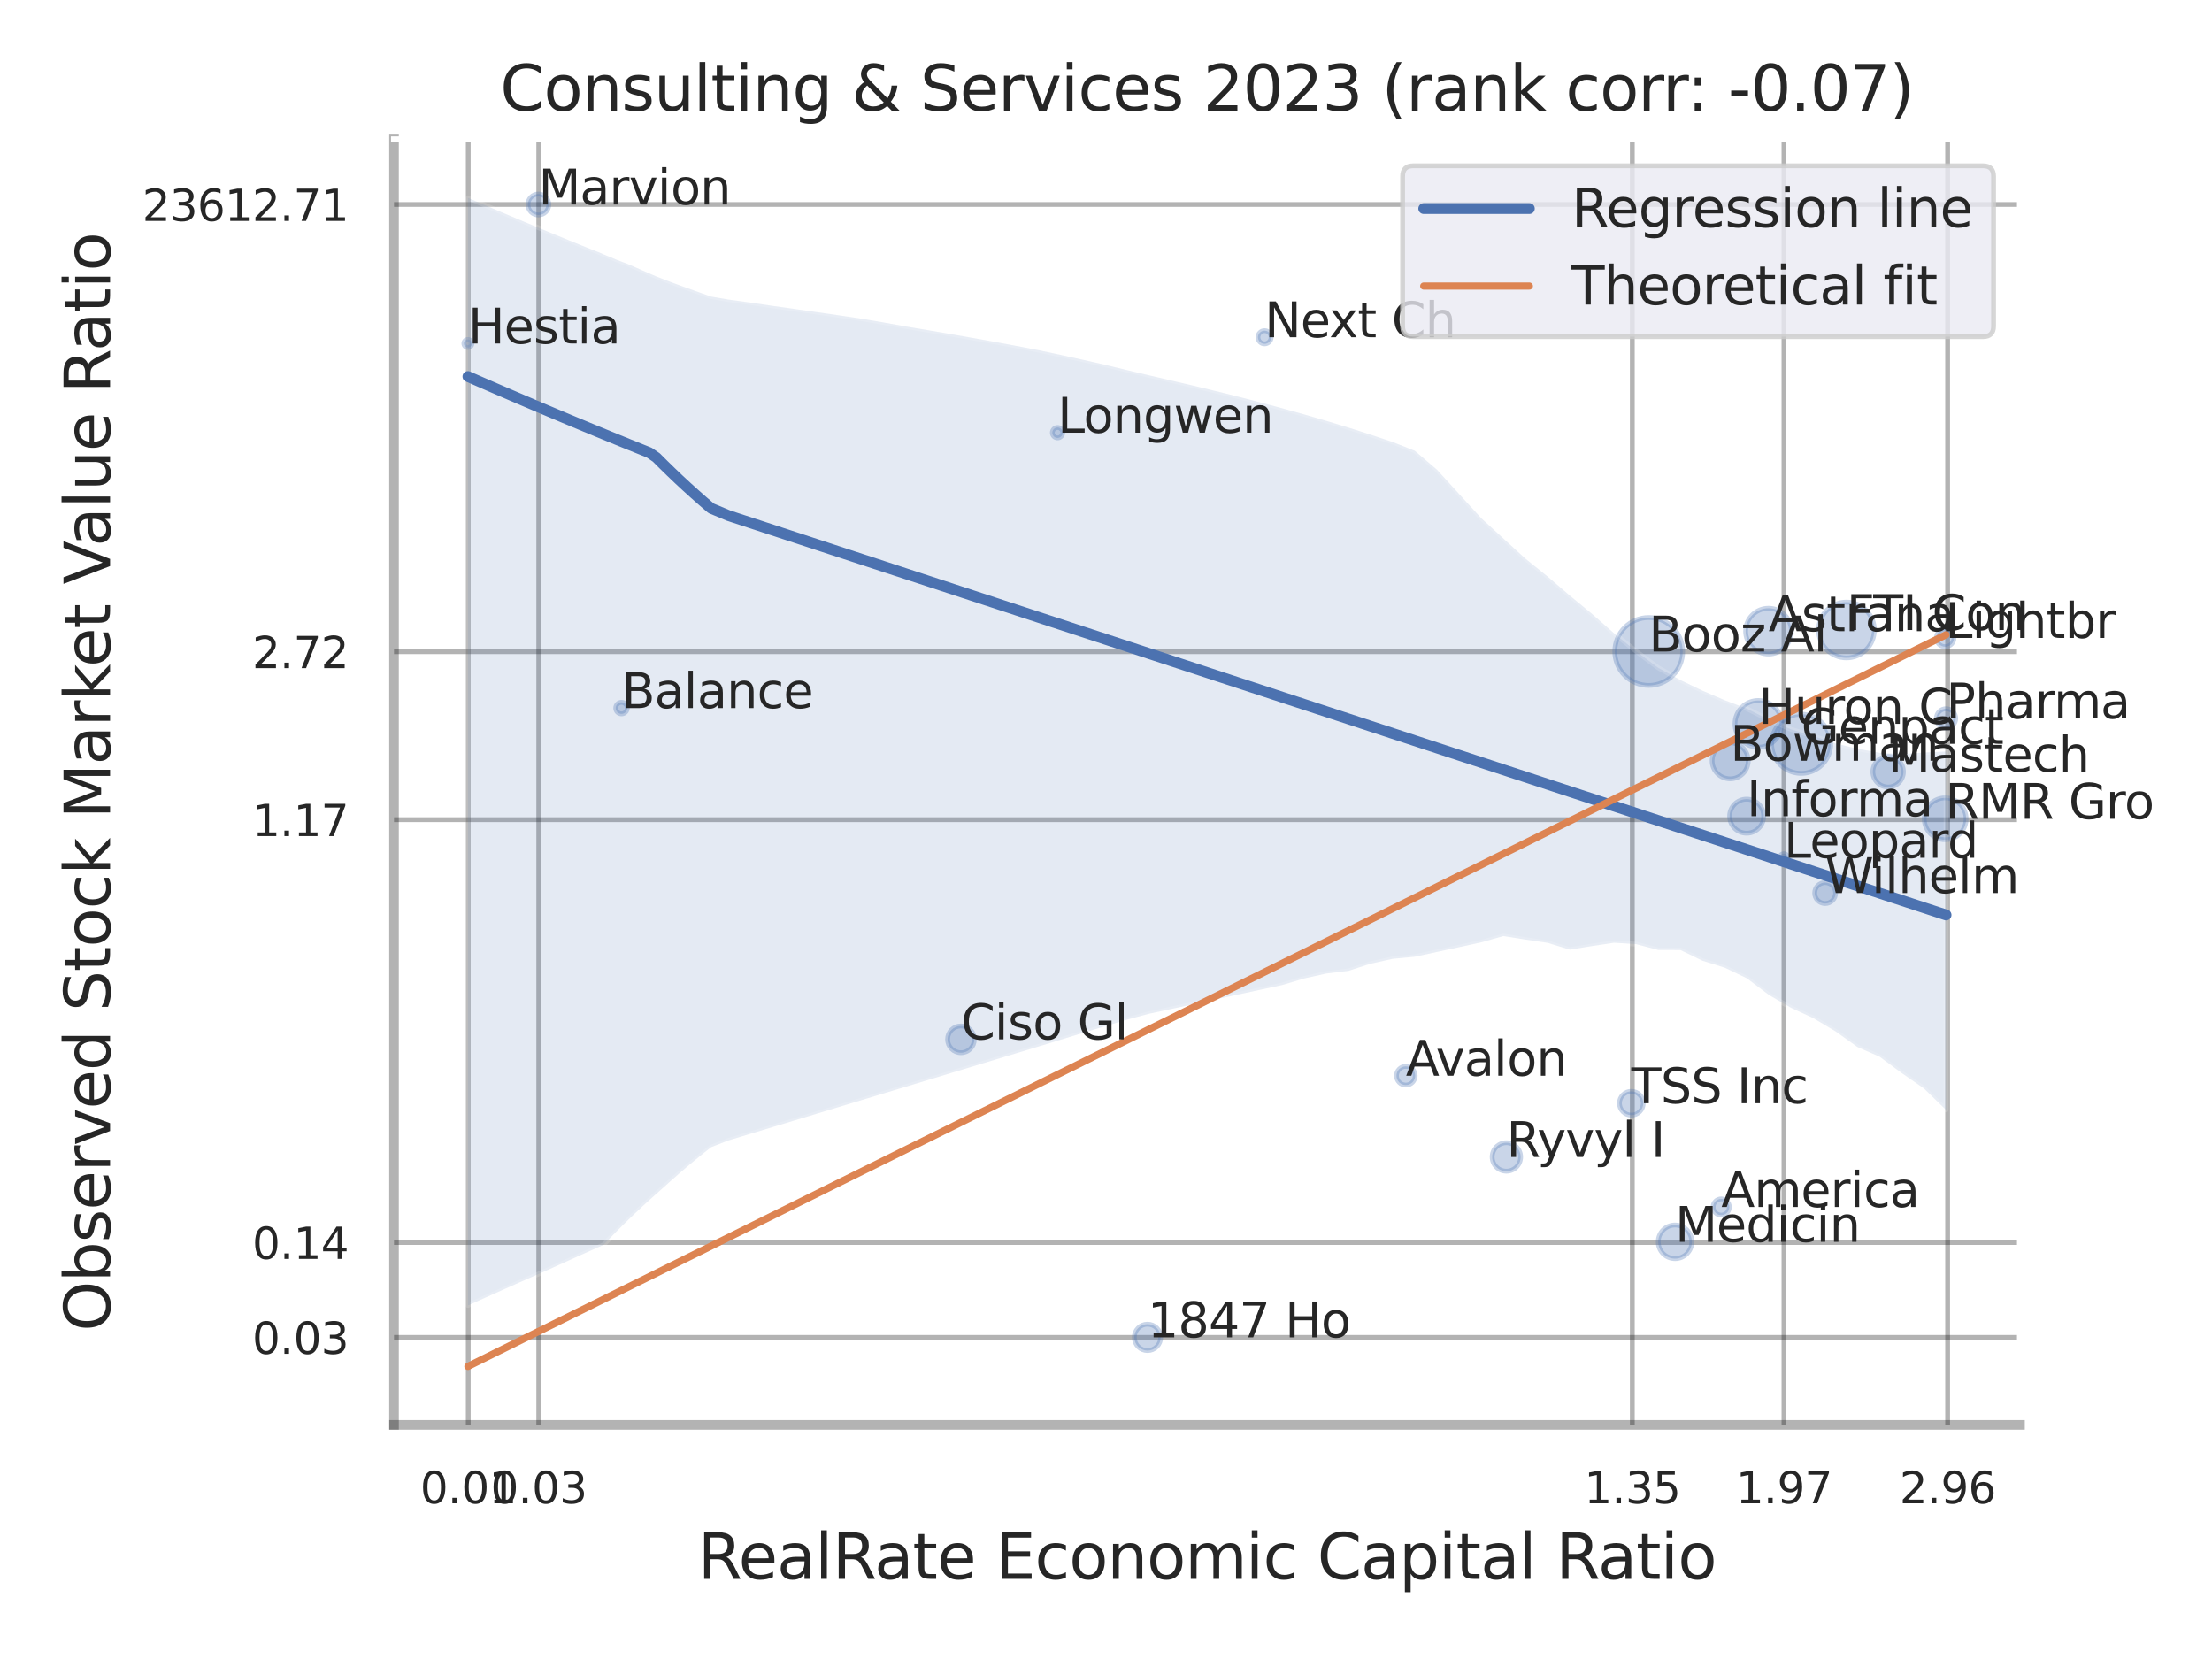 <?xml version="1.0" encoding="utf-8" standalone="no"?>
<!DOCTYPE svg PUBLIC "-//W3C//DTD SVG 1.1//EN"
  "http://www.w3.org/Graphics/SVG/1.1/DTD/svg11.dtd">
<svg xmlns:xlink="http://www.w3.org/1999/xlink" width="460.8pt" height="345.6pt" viewBox="0 0 460.8 345.6" xmlns="http://www.w3.org/2000/svg" version="1.1">
 <defs>
  <style type="text/css">*{stroke-linejoin: round; stroke-linecap: butt}</style>
 </defs>
 <g id="figure_1">
  <g id="patch_1">
   <path d="M 0 345.6 
L 460.8 345.6 
L 460.8 0 
L 0 0 
z
" style="fill: #ffffff"/>
  </g>
  <g id="axes_1">
   <g id="patch_2">
    <path d="M 82.08 296.82 
L 420.798 296.82 
L 420.798 29.04 
L 82.08 29.04 
z
" style="fill: #ffffff"/>
   </g>
   <g id="matplotlib.axis_1">
    <g id="xtick_1">
     <g id="line2d_1">
      <path d="M 97.545 296.82 
L 97.545 29.04 
" clip-path="url(#pa5fcd8885a)" style="fill: none; stroke: #000000; stroke-opacity: 0.3; stroke-linecap: round"/>
     </g>
     <g id="text_1">
      <!-- 0.01 -->
      <g style="fill: #262626" transform="translate(87.525 313.159) scale(0.09 -0.09)">
       <defs>
        <path id="DejaVuSans-30" d="M 2034 4250 
Q 1547 4250 1301 3770 
Q 1056 3291 1056 2328 
Q 1056 1369 1301 889 
Q 1547 409 2034 409 
Q 2525 409 2770 889 
Q 3016 1369 3016 2328 
Q 3016 3291 2770 3770 
Q 2525 4250 2034 4250 
z
M 2034 4750 
Q 2819 4750 3233 4129 
Q 3647 3509 3647 2328 
Q 3647 1150 3233 529 
Q 2819 -91 2034 -91 
Q 1250 -91 836 529 
Q 422 1150 422 2328 
Q 422 3509 836 4129 
Q 1250 4750 2034 4750 
z
" transform="scale(0.016)"/>
        <path id="DejaVuSans-2e" d="M 684 794 
L 1344 794 
L 1344 0 
L 684 0 
L 684 794 
z
" transform="scale(0.016)"/>
        <path id="DejaVuSans-31" d="M 794 531 
L 1825 531 
L 1825 4091 
L 703 3866 
L 703 4441 
L 1819 4666 
L 2450 4666 
L 2450 531 
L 3481 531 
L 3481 0 
L 794 0 
L 794 531 
z
" transform="scale(0.016)"/>
       </defs>
       <use xlink:href="#DejaVuSans-30"/>
       <use xlink:href="#DejaVuSans-2e" x="63.623"/>
       <use xlink:href="#DejaVuSans-30" x="95.41"/>
       <use xlink:href="#DejaVuSans-31" x="159.033"/>
      </g>
     </g>
    </g>
    <g id="xtick_2">
     <g id="line2d_2">
      <path d="M 112.234 296.82 
L 112.234 29.04 
" clip-path="url(#pa5fcd8885a)" style="fill: none; stroke: #000000; stroke-opacity: 0.3; stroke-linecap: round"/>
     </g>
     <g id="text_2">
      <!-- 0.03 -->
      <g style="fill: #262626" transform="translate(102.215 313.159) scale(0.09 -0.09)">
       <defs>
        <path id="DejaVuSans-33" d="M 2597 2516 
Q 3050 2419 3304 2112 
Q 3559 1806 3559 1356 
Q 3559 666 3084 287 
Q 2609 -91 1734 -91 
Q 1441 -91 1130 -33 
Q 819 25 488 141 
L 488 750 
Q 750 597 1062 519 
Q 1375 441 1716 441 
Q 2309 441 2620 675 
Q 2931 909 2931 1356 
Q 2931 1769 2642 2001 
Q 2353 2234 1838 2234 
L 1294 2234 
L 1294 2753 
L 1863 2753 
Q 2328 2753 2575 2939 
Q 2822 3125 2822 3475 
Q 2822 3834 2567 4026 
Q 2313 4219 1838 4219 
Q 1578 4219 1281 4162 
Q 984 4106 628 3988 
L 628 4550 
Q 988 4650 1302 4700 
Q 1616 4750 1894 4750 
Q 2613 4750 3031 4423 
Q 3450 4097 3450 3541 
Q 3450 3153 3228 2886 
Q 3006 2619 2597 2516 
z
" transform="scale(0.016)"/>
       </defs>
       <use xlink:href="#DejaVuSans-30"/>
       <use xlink:href="#DejaVuSans-2e" x="63.623"/>
       <use xlink:href="#DejaVuSans-30" x="95.41"/>
       <use xlink:href="#DejaVuSans-33" x="159.033"/>
      </g>
     </g>
    </g>
    <g id="xtick_3">
     <g id="line2d_3">
      <path d="M 340.038 296.82 
L 340.038 29.04 
" clip-path="url(#pa5fcd8885a)" style="fill: none; stroke: #000000; stroke-opacity: 0.3; stroke-linecap: round"/>
     </g>
     <g id="text_3">
      <!-- 1.35 -->
      <g style="fill: #262626" transform="translate(330.018 313.159) scale(0.09 -0.09)">
       <defs>
        <path id="DejaVuSans-35" d="M 691 4666 
L 3169 4666 
L 3169 4134 
L 1269 4134 
L 1269 2991 
Q 1406 3038 1543 3061 
Q 1681 3084 1819 3084 
Q 2600 3084 3056 2656 
Q 3513 2228 3513 1497 
Q 3513 744 3044 326 
Q 2575 -91 1722 -91 
Q 1428 -91 1123 -41 
Q 819 9 494 109 
L 494 744 
Q 775 591 1075 516 
Q 1375 441 1709 441 
Q 2250 441 2565 725 
Q 2881 1009 2881 1497 
Q 2881 1984 2565 2268 
Q 2250 2553 1709 2553 
Q 1456 2553 1204 2497 
Q 953 2441 691 2322 
L 691 4666 
z
" transform="scale(0.016)"/>
       </defs>
       <use xlink:href="#DejaVuSans-31"/>
       <use xlink:href="#DejaVuSans-2e" x="63.623"/>
       <use xlink:href="#DejaVuSans-33" x="95.41"/>
       <use xlink:href="#DejaVuSans-35" x="159.033"/>
      </g>
     </g>
    </g>
    <g id="xtick_4">
     <g id="line2d_4">
      <path d="M 371.634 296.82 
L 371.634 29.04 
" clip-path="url(#pa5fcd8885a)" style="fill: none; stroke: #000000; stroke-opacity: 0.3; stroke-linecap: round"/>
     </g>
     <g id="text_4">
      <!-- 1.97 -->
      <g style="fill: #262626" transform="translate(361.615 313.159) scale(0.09 -0.09)">
       <defs>
        <path id="DejaVuSans-39" d="M 703 97 
L 703 672 
Q 941 559 1184 500 
Q 1428 441 1663 441 
Q 2288 441 2617 861 
Q 2947 1281 2994 2138 
Q 2813 1869 2534 1725 
Q 2256 1581 1919 1581 
Q 1219 1581 811 2004 
Q 403 2428 403 3163 
Q 403 3881 828 4315 
Q 1253 4750 1959 4750 
Q 2769 4750 3195 4129 
Q 3622 3509 3622 2328 
Q 3622 1225 3098 567 
Q 2575 -91 1691 -91 
Q 1453 -91 1209 -44 
Q 966 3 703 97 
z
M 1959 2075 
Q 2384 2075 2632 2365 
Q 2881 2656 2881 3163 
Q 2881 3666 2632 3958 
Q 2384 4250 1959 4250 
Q 1534 4250 1286 3958 
Q 1038 3666 1038 3163 
Q 1038 2656 1286 2365 
Q 1534 2075 1959 2075 
z
" transform="scale(0.016)"/>
        <path id="DejaVuSans-37" d="M 525 4666 
L 3525 4666 
L 3525 4397 
L 1831 0 
L 1172 0 
L 2766 4134 
L 525 4134 
L 525 4666 
z
" transform="scale(0.016)"/>
       </defs>
       <use xlink:href="#DejaVuSans-31"/>
       <use xlink:href="#DejaVuSans-2e" x="63.623"/>
       <use xlink:href="#DejaVuSans-39" x="95.41"/>
       <use xlink:href="#DejaVuSans-37" x="159.033"/>
      </g>
     </g>
    </g>
    <g id="xtick_5">
     <g id="line2d_5">
      <path d="M 405.725 296.82 
L 405.725 29.04 
" clip-path="url(#pa5fcd8885a)" style="fill: none; stroke: #000000; stroke-opacity: 0.3; stroke-linecap: round"/>
     </g>
     <g id="text_5">
      <!-- 2.96 -->
      <g style="fill: #262626" transform="translate(395.706 313.159) scale(0.09 -0.09)">
       <defs>
        <path id="DejaVuSans-32" d="M 1228 531 
L 3431 531 
L 3431 0 
L 469 0 
L 469 531 
Q 828 903 1448 1529 
Q 2069 2156 2228 2338 
Q 2531 2678 2651 2914 
Q 2772 3150 2772 3378 
Q 2772 3750 2511 3984 
Q 2250 4219 1831 4219 
Q 1534 4219 1204 4116 
Q 875 4013 500 3803 
L 500 4441 
Q 881 4594 1212 4672 
Q 1544 4750 1819 4750 
Q 2544 4750 2975 4387 
Q 3406 4025 3406 3419 
Q 3406 3131 3298 2873 
Q 3191 2616 2906 2266 
Q 2828 2175 2409 1742 
Q 1991 1309 1228 531 
z
" transform="scale(0.016)"/>
        <path id="DejaVuSans-36" d="M 2113 2584 
Q 1688 2584 1439 2293 
Q 1191 2003 1191 1497 
Q 1191 994 1439 701 
Q 1688 409 2113 409 
Q 2538 409 2786 701 
Q 3034 994 3034 1497 
Q 3034 2003 2786 2293 
Q 2538 2584 2113 2584 
z
M 3366 4563 
L 3366 3988 
Q 3128 4100 2886 4159 
Q 2644 4219 2406 4219 
Q 1781 4219 1451 3797 
Q 1122 3375 1075 2522 
Q 1259 2794 1537 2939 
Q 1816 3084 2150 3084 
Q 2853 3084 3261 2657 
Q 3669 2231 3669 1497 
Q 3669 778 3244 343 
Q 2819 -91 2113 -91 
Q 1303 -91 875 529 
Q 447 1150 447 2328 
Q 447 3434 972 4092 
Q 1497 4750 2381 4750 
Q 2619 4750 2861 4703 
Q 3103 4656 3366 4563 
z
" transform="scale(0.016)"/>
       </defs>
       <use xlink:href="#DejaVuSans-32"/>
       <use xlink:href="#DejaVuSans-2e" x="63.623"/>
       <use xlink:href="#DejaVuSans-39" x="95.41"/>
       <use xlink:href="#DejaVuSans-36" x="159.033"/>
      </g>
     </g>
    </g>
    <g id="xtick_6"/>
    <g id="xtick_7"/>
    <g id="text_6">
     <!-- RealRate Economic Capital Ratio -->
     <g style="fill: #262626" transform="translate(145.386 328.908) scale(0.13 -0.13)">
      <defs>
       <path id="DejaVuSans-52" d="M 2841 2188 
Q 3044 2119 3236 1894 
Q 3428 1669 3622 1275 
L 4263 0 
L 3584 0 
L 2988 1197 
Q 2756 1666 2539 1819 
Q 2322 1972 1947 1972 
L 1259 1972 
L 1259 0 
L 628 0 
L 628 4666 
L 2053 4666 
Q 2853 4666 3247 4331 
Q 3641 3997 3641 3322 
Q 3641 2881 3436 2590 
Q 3231 2300 2841 2188 
z
M 1259 4147 
L 1259 2491 
L 2053 2491 
Q 2509 2491 2742 2702 
Q 2975 2913 2975 3322 
Q 2975 3731 2742 3939 
Q 2509 4147 2053 4147 
L 1259 4147 
z
" transform="scale(0.016)"/>
       <path id="DejaVuSans-65" d="M 3597 1894 
L 3597 1613 
L 953 1613 
Q 991 1019 1311 708 
Q 1631 397 2203 397 
Q 2534 397 2845 478 
Q 3156 559 3463 722 
L 3463 178 
Q 3153 47 2828 -22 
Q 2503 -91 2169 -91 
Q 1331 -91 842 396 
Q 353 884 353 1716 
Q 353 2575 817 3079 
Q 1281 3584 2069 3584 
Q 2775 3584 3186 3129 
Q 3597 2675 3597 1894 
z
M 3022 2063 
Q 3016 2534 2758 2815 
Q 2500 3097 2075 3097 
Q 1594 3097 1305 2825 
Q 1016 2553 972 2059 
L 3022 2063 
z
" transform="scale(0.016)"/>
       <path id="DejaVuSans-61" d="M 2194 1759 
Q 1497 1759 1228 1600 
Q 959 1441 959 1056 
Q 959 750 1161 570 
Q 1363 391 1709 391 
Q 2188 391 2477 730 
Q 2766 1069 2766 1631 
L 2766 1759 
L 2194 1759 
z
M 3341 1997 
L 3341 0 
L 2766 0 
L 2766 531 
Q 2569 213 2275 61 
Q 1981 -91 1556 -91 
Q 1019 -91 701 211 
Q 384 513 384 1019 
Q 384 1609 779 1909 
Q 1175 2209 1959 2209 
L 2766 2209 
L 2766 2266 
Q 2766 2663 2505 2880 
Q 2244 3097 1772 3097 
Q 1472 3097 1187 3025 
Q 903 2953 641 2809 
L 641 3341 
Q 956 3463 1253 3523 
Q 1550 3584 1831 3584 
Q 2591 3584 2966 3190 
Q 3341 2797 3341 1997 
z
" transform="scale(0.016)"/>
       <path id="DejaVuSans-6c" d="M 603 4863 
L 1178 4863 
L 1178 0 
L 603 0 
L 603 4863 
z
" transform="scale(0.016)"/>
       <path id="DejaVuSans-74" d="M 1172 4494 
L 1172 3500 
L 2356 3500 
L 2356 3053 
L 1172 3053 
L 1172 1153 
Q 1172 725 1289 603 
Q 1406 481 1766 481 
L 2356 481 
L 2356 0 
L 1766 0 
Q 1100 0 847 248 
Q 594 497 594 1153 
L 594 3053 
L 172 3053 
L 172 3500 
L 594 3500 
L 594 4494 
L 1172 4494 
z
" transform="scale(0.016)"/>
       <path id="DejaVuSans-20" transform="scale(0.016)"/>
       <path id="DejaVuSans-45" d="M 628 4666 
L 3578 4666 
L 3578 4134 
L 1259 4134 
L 1259 2753 
L 3481 2753 
L 3481 2222 
L 1259 2222 
L 1259 531 
L 3634 531 
L 3634 0 
L 628 0 
L 628 4666 
z
" transform="scale(0.016)"/>
       <path id="DejaVuSans-63" d="M 3122 3366 
L 3122 2828 
Q 2878 2963 2633 3030 
Q 2388 3097 2138 3097 
Q 1578 3097 1268 2742 
Q 959 2388 959 1747 
Q 959 1106 1268 751 
Q 1578 397 2138 397 
Q 2388 397 2633 464 
Q 2878 531 3122 666 
L 3122 134 
Q 2881 22 2623 -34 
Q 2366 -91 2075 -91 
Q 1284 -91 818 406 
Q 353 903 353 1747 
Q 353 2603 823 3093 
Q 1294 3584 2113 3584 
Q 2378 3584 2631 3529 
Q 2884 3475 3122 3366 
z
" transform="scale(0.016)"/>
       <path id="DejaVuSans-6f" d="M 1959 3097 
Q 1497 3097 1228 2736 
Q 959 2375 959 1747 
Q 959 1119 1226 758 
Q 1494 397 1959 397 
Q 2419 397 2687 759 
Q 2956 1122 2956 1747 
Q 2956 2369 2687 2733 
Q 2419 3097 1959 3097 
z
M 1959 3584 
Q 2709 3584 3137 3096 
Q 3566 2609 3566 1747 
Q 3566 888 3137 398 
Q 2709 -91 1959 -91 
Q 1206 -91 779 398 
Q 353 888 353 1747 
Q 353 2609 779 3096 
Q 1206 3584 1959 3584 
z
" transform="scale(0.016)"/>
       <path id="DejaVuSans-6e" d="M 3513 2113 
L 3513 0 
L 2938 0 
L 2938 2094 
Q 2938 2591 2744 2837 
Q 2550 3084 2163 3084 
Q 1697 3084 1428 2787 
Q 1159 2491 1159 1978 
L 1159 0 
L 581 0 
L 581 3500 
L 1159 3500 
L 1159 2956 
Q 1366 3272 1645 3428 
Q 1925 3584 2291 3584 
Q 2894 3584 3203 3211 
Q 3513 2838 3513 2113 
z
" transform="scale(0.016)"/>
       <path id="DejaVuSans-6d" d="M 3328 2828 
Q 3544 3216 3844 3400 
Q 4144 3584 4550 3584 
Q 5097 3584 5394 3201 
Q 5691 2819 5691 2113 
L 5691 0 
L 5113 0 
L 5113 2094 
Q 5113 2597 4934 2840 
Q 4756 3084 4391 3084 
Q 3944 3084 3684 2787 
Q 3425 2491 3425 1978 
L 3425 0 
L 2847 0 
L 2847 2094 
Q 2847 2600 2669 2842 
Q 2491 3084 2119 3084 
Q 1678 3084 1418 2786 
Q 1159 2488 1159 1978 
L 1159 0 
L 581 0 
L 581 3500 
L 1159 3500 
L 1159 2956 
Q 1356 3278 1631 3431 
Q 1906 3584 2284 3584 
Q 2666 3584 2933 3390 
Q 3200 3197 3328 2828 
z
" transform="scale(0.016)"/>
       <path id="DejaVuSans-69" d="M 603 3500 
L 1178 3500 
L 1178 0 
L 603 0 
L 603 3500 
z
M 603 4863 
L 1178 4863 
L 1178 4134 
L 603 4134 
L 603 4863 
z
" transform="scale(0.016)"/>
       <path id="DejaVuSans-43" d="M 4122 4306 
L 4122 3641 
Q 3803 3938 3442 4084 
Q 3081 4231 2675 4231 
Q 1875 4231 1450 3742 
Q 1025 3253 1025 2328 
Q 1025 1406 1450 917 
Q 1875 428 2675 428 
Q 3081 428 3442 575 
Q 3803 722 4122 1019 
L 4122 359 
Q 3791 134 3420 21 
Q 3050 -91 2638 -91 
Q 1578 -91 968 557 
Q 359 1206 359 2328 
Q 359 3453 968 4101 
Q 1578 4750 2638 4750 
Q 3056 4750 3426 4639 
Q 3797 4528 4122 4306 
z
" transform="scale(0.016)"/>
       <path id="DejaVuSans-70" d="M 1159 525 
L 1159 -1331 
L 581 -1331 
L 581 3500 
L 1159 3500 
L 1159 2969 
Q 1341 3281 1617 3432 
Q 1894 3584 2278 3584 
Q 2916 3584 3314 3078 
Q 3713 2572 3713 1747 
Q 3713 922 3314 415 
Q 2916 -91 2278 -91 
Q 1894 -91 1617 61 
Q 1341 213 1159 525 
z
M 3116 1747 
Q 3116 2381 2855 2742 
Q 2594 3103 2138 3103 
Q 1681 3103 1420 2742 
Q 1159 2381 1159 1747 
Q 1159 1113 1420 752 
Q 1681 391 2138 391 
Q 2594 391 2855 752 
Q 3116 1113 3116 1747 
z
" transform="scale(0.016)"/>
      </defs>
      <use xlink:href="#DejaVuSans-52"/>
      <use xlink:href="#DejaVuSans-65" x="64.982"/>
      <use xlink:href="#DejaVuSans-61" x="126.506"/>
      <use xlink:href="#DejaVuSans-6c" x="187.785"/>
      <use xlink:href="#DejaVuSans-52" x="215.568"/>
      <use xlink:href="#DejaVuSans-61" x="282.801"/>
      <use xlink:href="#DejaVuSans-74" x="344.08"/>
      <use xlink:href="#DejaVuSans-65" x="383.289"/>
      <use xlink:href="#DejaVuSans-20" x="444.812"/>
      <use xlink:href="#DejaVuSans-45" x="476.6"/>
      <use xlink:href="#DejaVuSans-63" x="539.783"/>
      <use xlink:href="#DejaVuSans-6f" x="594.764"/>
      <use xlink:href="#DejaVuSans-6e" x="655.945"/>
      <use xlink:href="#DejaVuSans-6f" x="719.324"/>
      <use xlink:href="#DejaVuSans-6d" x="780.506"/>
      <use xlink:href="#DejaVuSans-69" x="877.918"/>
      <use xlink:href="#DejaVuSans-63" x="905.701"/>
      <use xlink:href="#DejaVuSans-20" x="960.682"/>
      <use xlink:href="#DejaVuSans-43" x="992.469"/>
      <use xlink:href="#DejaVuSans-61" x="1062.293"/>
      <use xlink:href="#DejaVuSans-70" x="1123.572"/>
      <use xlink:href="#DejaVuSans-69" x="1187.049"/>
      <use xlink:href="#DejaVuSans-74" x="1214.832"/>
      <use xlink:href="#DejaVuSans-61" x="1254.041"/>
      <use xlink:href="#DejaVuSans-6c" x="1315.32"/>
      <use xlink:href="#DejaVuSans-20" x="1343.104"/>
      <use xlink:href="#DejaVuSans-52" x="1374.891"/>
      <use xlink:href="#DejaVuSans-61" x="1442.123"/>
      <use xlink:href="#DejaVuSans-74" x="1503.402"/>
      <use xlink:href="#DejaVuSans-69" x="1542.611"/>
      <use xlink:href="#DejaVuSans-6f" x="1570.395"/>
     </g>
    </g>
   </g>
   <g id="matplotlib.axis_2">
    <g id="ytick_1">
     <g id="line2d_6">
      <path d="M 82.08 278.601 
L 420.798 278.601 
" clip-path="url(#pa5fcd8885a)" style="fill: none; stroke: #000000; stroke-opacity: 0.3; stroke-linecap: round"/>
     </g>
     <g id="text_7">
      <!-- 0.03 -->
      <g style="fill: #262626" transform="translate(52.541 282.021) scale(0.09 -0.09)">
       <use xlink:href="#DejaVuSans-30"/>
       <use xlink:href="#DejaVuSans-2e" x="63.623"/>
       <use xlink:href="#DejaVuSans-30" x="95.41"/>
       <use xlink:href="#DejaVuSans-33" x="159.033"/>
      </g>
     </g>
    </g>
    <g id="ytick_2">
     <g id="line2d_7">
      <path d="M 82.08 258.834 
L 420.798 258.834 
" clip-path="url(#pa5fcd8885a)" style="fill: none; stroke: #000000; stroke-opacity: 0.3; stroke-linecap: round"/>
     </g>
     <g id="text_8">
      <!-- 0.14 -->
      <g style="fill: #262626" transform="translate(52.541 262.253) scale(0.09 -0.09)">
       <defs>
        <path id="DejaVuSans-34" d="M 2419 4116 
L 825 1625 
L 2419 1625 
L 2419 4116 
z
M 2253 4666 
L 3047 4666 
L 3047 1625 
L 3713 1625 
L 3713 1100 
L 3047 1100 
L 3047 0 
L 2419 0 
L 2419 1100 
L 313 1100 
L 313 1709 
L 2253 4666 
z
" transform="scale(0.016)"/>
       </defs>
       <use xlink:href="#DejaVuSans-30"/>
       <use xlink:href="#DejaVuSans-2e" x="63.623"/>
       <use xlink:href="#DejaVuSans-31" x="95.41"/>
       <use xlink:href="#DejaVuSans-34" x="159.033"/>
      </g>
     </g>
    </g>
    <g id="ytick_3">
     <g id="line2d_8">
      <path d="M 82.08 170.752 
L 420.798 170.752 
" clip-path="url(#pa5fcd8885a)" style="fill: none; stroke: #000000; stroke-opacity: 0.3; stroke-linecap: round"/>
     </g>
     <g id="text_9">
      <!-- 1.17 -->
      <g style="fill: #262626" transform="translate(52.541 174.171) scale(0.09 -0.09)">
       <use xlink:href="#DejaVuSans-31"/>
       <use xlink:href="#DejaVuSans-2e" x="63.623"/>
       <use xlink:href="#DejaVuSans-31" x="95.41"/>
       <use xlink:href="#DejaVuSans-37" x="159.033"/>
      </g>
     </g>
    </g>
    <g id="ytick_4">
     <g id="line2d_9">
      <path d="M 82.08 135.766 
L 420.798 135.766 
" clip-path="url(#pa5fcd8885a)" style="fill: none; stroke: #000000; stroke-opacity: 0.3; stroke-linecap: round"/>
     </g>
     <g id="text_10">
      <!-- 2.72 -->
      <g style="fill: #262626" transform="translate(52.541 139.186) scale(0.09 -0.09)">
       <use xlink:href="#DejaVuSans-32"/>
       <use xlink:href="#DejaVuSans-2e" x="63.623"/>
       <use xlink:href="#DejaVuSans-37" x="95.41"/>
       <use xlink:href="#DejaVuSans-32" x="159.033"/>
      </g>
     </g>
    </g>
    <g id="ytick_5">
     <g id="line2d_10">
      <path d="M 82.08 42.597 
L 420.798 42.597 
" clip-path="url(#pa5fcd8885a)" style="fill: none; stroke: #000000; stroke-opacity: 0.3; stroke-linecap: round"/>
     </g>
     <g id="text_11">
      <!-- 23612.71 -->
      <g style="fill: #262626" transform="translate(29.636 46.017) scale(0.09 -0.09)">
       <use xlink:href="#DejaVuSans-32"/>
       <use xlink:href="#DejaVuSans-33" x="63.623"/>
       <use xlink:href="#DejaVuSans-36" x="127.246"/>
       <use xlink:href="#DejaVuSans-31" x="190.869"/>
       <use xlink:href="#DejaVuSans-32" x="254.492"/>
       <use xlink:href="#DejaVuSans-2e" x="318.115"/>
       <use xlink:href="#DejaVuSans-37" x="349.902"/>
       <use xlink:href="#DejaVuSans-31" x="413.525"/>
      </g>
     </g>
    </g>
    <g id="ytick_6"/>
    <g id="ytick_7"/>
    <g id="ytick_8"/>
    <g id="text_12">
     <!-- Observed Stock Market Value Ratio -->
     <g style="fill: #262626" transform="translate(22.932 277.332) rotate(-90) scale(0.13 -0.13)">
      <defs>
       <path id="DejaVuSans-4f" d="M 2522 4238 
Q 1834 4238 1429 3725 
Q 1025 3213 1025 2328 
Q 1025 1447 1429 934 
Q 1834 422 2522 422 
Q 3209 422 3611 934 
Q 4013 1447 4013 2328 
Q 4013 3213 3611 3725 
Q 3209 4238 2522 4238 
z
M 2522 4750 
Q 3503 4750 4090 4092 
Q 4678 3434 4678 2328 
Q 4678 1225 4090 567 
Q 3503 -91 2522 -91 
Q 1538 -91 948 565 
Q 359 1222 359 2328 
Q 359 3434 948 4092 
Q 1538 4750 2522 4750 
z
" transform="scale(0.016)"/>
       <path id="DejaVuSans-62" d="M 3116 1747 
Q 3116 2381 2855 2742 
Q 2594 3103 2138 3103 
Q 1681 3103 1420 2742 
Q 1159 2381 1159 1747 
Q 1159 1113 1420 752 
Q 1681 391 2138 391 
Q 2594 391 2855 752 
Q 3116 1113 3116 1747 
z
M 1159 2969 
Q 1341 3281 1617 3432 
Q 1894 3584 2278 3584 
Q 2916 3584 3314 3078 
Q 3713 2572 3713 1747 
Q 3713 922 3314 415 
Q 2916 -91 2278 -91 
Q 1894 -91 1617 61 
Q 1341 213 1159 525 
L 1159 0 
L 581 0 
L 581 4863 
L 1159 4863 
L 1159 2969 
z
" transform="scale(0.016)"/>
       <path id="DejaVuSans-73" d="M 2834 3397 
L 2834 2853 
Q 2591 2978 2328 3040 
Q 2066 3103 1784 3103 
Q 1356 3103 1142 2972 
Q 928 2841 928 2578 
Q 928 2378 1081 2264 
Q 1234 2150 1697 2047 
L 1894 2003 
Q 2506 1872 2764 1633 
Q 3022 1394 3022 966 
Q 3022 478 2636 193 
Q 2250 -91 1575 -91 
Q 1294 -91 989 -36 
Q 684 19 347 128 
L 347 722 
Q 666 556 975 473 
Q 1284 391 1588 391 
Q 1994 391 2212 530 
Q 2431 669 2431 922 
Q 2431 1156 2273 1281 
Q 2116 1406 1581 1522 
L 1381 1569 
Q 847 1681 609 1914 
Q 372 2147 372 2553 
Q 372 3047 722 3315 
Q 1072 3584 1716 3584 
Q 2034 3584 2315 3537 
Q 2597 3491 2834 3397 
z
" transform="scale(0.016)"/>
       <path id="DejaVuSans-72" d="M 2631 2963 
Q 2534 3019 2420 3045 
Q 2306 3072 2169 3072 
Q 1681 3072 1420 2755 
Q 1159 2438 1159 1844 
L 1159 0 
L 581 0 
L 581 3500 
L 1159 3500 
L 1159 2956 
Q 1341 3275 1631 3429 
Q 1922 3584 2338 3584 
Q 2397 3584 2469 3576 
Q 2541 3569 2628 3553 
L 2631 2963 
z
" transform="scale(0.016)"/>
       <path id="DejaVuSans-76" d="M 191 3500 
L 800 3500 
L 1894 563 
L 2988 3500 
L 3597 3500 
L 2284 0 
L 1503 0 
L 191 3500 
z
" transform="scale(0.016)"/>
       <path id="DejaVuSans-64" d="M 2906 2969 
L 2906 4863 
L 3481 4863 
L 3481 0 
L 2906 0 
L 2906 525 
Q 2725 213 2448 61 
Q 2172 -91 1784 -91 
Q 1150 -91 751 415 
Q 353 922 353 1747 
Q 353 2572 751 3078 
Q 1150 3584 1784 3584 
Q 2172 3584 2448 3432 
Q 2725 3281 2906 2969 
z
M 947 1747 
Q 947 1113 1208 752 
Q 1469 391 1925 391 
Q 2381 391 2643 752 
Q 2906 1113 2906 1747 
Q 2906 2381 2643 2742 
Q 2381 3103 1925 3103 
Q 1469 3103 1208 2742 
Q 947 2381 947 1747 
z
" transform="scale(0.016)"/>
       <path id="DejaVuSans-53" d="M 3425 4513 
L 3425 3897 
Q 3066 4069 2747 4153 
Q 2428 4238 2131 4238 
Q 1616 4238 1336 4038 
Q 1056 3838 1056 3469 
Q 1056 3159 1242 3001 
Q 1428 2844 1947 2747 
L 2328 2669 
Q 3034 2534 3370 2195 
Q 3706 1856 3706 1288 
Q 3706 609 3251 259 
Q 2797 -91 1919 -91 
Q 1588 -91 1214 -16 
Q 841 59 441 206 
L 441 856 
Q 825 641 1194 531 
Q 1563 422 1919 422 
Q 2459 422 2753 634 
Q 3047 847 3047 1241 
Q 3047 1584 2836 1778 
Q 2625 1972 2144 2069 
L 1759 2144 
Q 1053 2284 737 2584 
Q 422 2884 422 3419 
Q 422 4038 858 4394 
Q 1294 4750 2059 4750 
Q 2388 4750 2728 4690 
Q 3069 4631 3425 4513 
z
" transform="scale(0.016)"/>
       <path id="DejaVuSans-6b" d="M 581 4863 
L 1159 4863 
L 1159 1991 
L 2875 3500 
L 3609 3500 
L 1753 1863 
L 3688 0 
L 2938 0 
L 1159 1709 
L 1159 0 
L 581 0 
L 581 4863 
z
" transform="scale(0.016)"/>
       <path id="DejaVuSans-4d" d="M 628 4666 
L 1569 4666 
L 2759 1491 
L 3956 4666 
L 4897 4666 
L 4897 0 
L 4281 0 
L 4281 4097 
L 3078 897 
L 2444 897 
L 1241 4097 
L 1241 0 
L 628 0 
L 628 4666 
z
" transform="scale(0.016)"/>
       <path id="DejaVuSans-56" d="M 1831 0 
L 50 4666 
L 709 4666 
L 2188 738 
L 3669 4666 
L 4325 4666 
L 2547 0 
L 1831 0 
z
" transform="scale(0.016)"/>
       <path id="DejaVuSans-75" d="M 544 1381 
L 544 3500 
L 1119 3500 
L 1119 1403 
Q 1119 906 1312 657 
Q 1506 409 1894 409 
Q 2359 409 2629 706 
Q 2900 1003 2900 1516 
L 2900 3500 
L 3475 3500 
L 3475 0 
L 2900 0 
L 2900 538 
Q 2691 219 2414 64 
Q 2138 -91 1772 -91 
Q 1169 -91 856 284 
Q 544 659 544 1381 
z
M 1991 3584 
L 1991 3584 
z
" transform="scale(0.016)"/>
      </defs>
      <use xlink:href="#DejaVuSans-4f"/>
      <use xlink:href="#DejaVuSans-62" x="78.711"/>
      <use xlink:href="#DejaVuSans-73" x="142.188"/>
      <use xlink:href="#DejaVuSans-65" x="194.287"/>
      <use xlink:href="#DejaVuSans-72" x="255.811"/>
      <use xlink:href="#DejaVuSans-76" x="296.924"/>
      <use xlink:href="#DejaVuSans-65" x="356.104"/>
      <use xlink:href="#DejaVuSans-64" x="417.627"/>
      <use xlink:href="#DejaVuSans-20" x="481.104"/>
      <use xlink:href="#DejaVuSans-53" x="512.891"/>
      <use xlink:href="#DejaVuSans-74" x="576.367"/>
      <use xlink:href="#DejaVuSans-6f" x="615.576"/>
      <use xlink:href="#DejaVuSans-63" x="676.758"/>
      <use xlink:href="#DejaVuSans-6b" x="731.738"/>
      <use xlink:href="#DejaVuSans-20" x="789.648"/>
      <use xlink:href="#DejaVuSans-4d" x="821.436"/>
      <use xlink:href="#DejaVuSans-61" x="907.715"/>
      <use xlink:href="#DejaVuSans-72" x="968.994"/>
      <use xlink:href="#DejaVuSans-6b" x="1010.107"/>
      <use xlink:href="#DejaVuSans-65" x="1064.393"/>
      <use xlink:href="#DejaVuSans-74" x="1125.916"/>
      <use xlink:href="#DejaVuSans-20" x="1165.125"/>
      <use xlink:href="#DejaVuSans-56" x="1196.912"/>
      <use xlink:href="#DejaVuSans-61" x="1257.57"/>
      <use xlink:href="#DejaVuSans-6c" x="1318.85"/>
      <use xlink:href="#DejaVuSans-75" x="1346.633"/>
      <use xlink:href="#DejaVuSans-65" x="1410.012"/>
      <use xlink:href="#DejaVuSans-20" x="1471.535"/>
      <use xlink:href="#DejaVuSans-52" x="1503.322"/>
      <use xlink:href="#DejaVuSans-61" x="1570.555"/>
      <use xlink:href="#DejaVuSans-74" x="1631.834"/>
      <use xlink:href="#DejaVuSans-69" x="1671.043"/>
      <use xlink:href="#DejaVuSans-6f" x="1698.826"/>
     </g>
    </g>
   </g>
   <g id="PathCollection_1">
    <path d="M 220.305 91.222 
C 220.593 91.222 220.869 91.107 221.073 90.903 
C 221.277 90.7 221.391 90.423 221.391 90.135 
C 221.391 89.847 221.277 89.571 221.073 89.367 
C 220.869 89.163 220.593 89.049 220.305 89.049 
C 220.016 89.049 219.74 89.163 219.536 89.367 
C 219.333 89.571 219.218 89.847 219.218 90.135 
C 219.218 90.423 219.333 90.7 219.536 90.903 
C 219.74 91.107 220.016 91.222 220.305 91.222 
z
" clip-path="url(#pa5fcd8885a)" style="fill: #4c72b0; fill-opacity: 0.3; stroke: #4c72b0; stroke-opacity: 0.3"/>
    <path d="M 384.653 137.044 
C 386.192 137.044 387.669 136.432 388.757 135.344 
C 389.846 134.255 390.457 132.779 390.457 131.24 
C 390.457 129.7 389.846 128.224 388.757 127.135 
C 387.669 126.047 386.192 125.435 384.653 125.435 
C 383.114 125.435 381.637 126.047 380.549 127.135 
C 379.46 128.224 378.849 129.7 378.849 131.24 
C 378.849 132.779 379.46 134.255 380.549 135.344 
C 381.637 136.432 383.114 137.044 384.653 137.044 
z
" clip-path="url(#pa5fcd8885a)" style="fill: #4c72b0; fill-opacity: 0.3; stroke: #4c72b0; stroke-opacity: 0.3"/>
    <path d="M 380.212 188.22 
C 380.79 188.22 381.345 187.99 381.754 187.581 
C 382.163 187.172 382.393 186.617 382.393 186.039 
C 382.393 185.46 382.163 184.905 381.754 184.496 
C 381.345 184.087 380.79 183.857 380.212 183.857 
C 379.633 183.857 379.079 184.087 378.67 184.496 
C 378.261 184.905 378.031 185.46 378.031 186.039 
C 378.031 186.617 378.261 187.172 378.67 187.581 
C 379.079 187.99 379.633 188.22 380.212 188.22 
z
" clip-path="url(#pa5fcd8885a)" style="fill: #4c72b0; fill-opacity: 0.3; stroke: #4c72b0; stroke-opacity: 0.3"/>
    <path d="M 368.417 136.248 
C 369.682 136.248 370.895 135.745 371.79 134.851 
C 372.684 133.957 373.187 132.743 373.187 131.478 
C 373.187 130.213 372.684 129 371.79 128.106 
C 370.895 127.211 369.682 126.709 368.417 126.709 
C 367.152 126.709 365.939 127.211 365.044 128.106 
C 364.15 129 363.647 130.213 363.647 131.478 
C 363.647 132.743 364.15 133.957 365.044 134.851 
C 365.939 135.745 367.152 136.248 368.417 136.248 
z
" clip-path="url(#pa5fcd8885a)" style="fill: #4c72b0; fill-opacity: 0.3; stroke: #4c72b0; stroke-opacity: 0.3"/>
    <path d="M 405.22 134.72 
C 405.705 134.72 406.17 134.527 406.513 134.184 
C 406.856 133.841 407.049 133.376 407.049 132.891 
C 407.049 132.406 406.856 131.941 406.513 131.598 
C 406.17 131.255 405.705 131.062 405.22 131.062 
C 404.735 131.062 404.269 131.255 403.926 131.598 
C 403.583 131.941 403.391 132.406 403.391 132.891 
C 403.391 133.376 403.583 133.841 403.926 134.184 
C 404.269 134.527 404.735 134.72 405.22 134.72 
z
" clip-path="url(#pa5fcd8885a)" style="fill: #4c72b0; fill-opacity: 0.3; stroke: #4c72b0; stroke-opacity: 0.3"/>
    <path d="M 371.603 179.534 
C 371.827 179.534 372.042 179.445 372.201 179.286 
C 372.359 179.127 372.449 178.912 372.449 178.688 
C 372.449 178.464 372.359 178.248 372.201 178.09 
C 372.042 177.931 371.827 177.842 371.603 177.842 
C 371.378 177.842 371.163 177.931 371.005 178.09 
C 370.846 178.248 370.757 178.464 370.757 178.688 
C 370.757 178.912 370.846 179.127 371.005 179.286 
C 371.163 179.445 371.378 179.534 371.603 179.534 
z
" clip-path="url(#pa5fcd8885a)" style="fill: #4c72b0; fill-opacity: 0.3; stroke: #4c72b0; stroke-opacity: 0.3"/>
    <path d="M 366.289 155.656 
C 367.579 155.656 368.817 155.143 369.729 154.231 
C 370.641 153.319 371.154 152.081 371.154 150.791 
C 371.154 149.501 370.641 148.264 369.729 147.352 
C 368.817 146.439 367.579 145.927 366.289 145.927 
C 364.999 145.927 363.762 146.439 362.85 147.352 
C 361.938 148.264 361.425 149.501 361.425 150.791 
C 361.425 152.081 361.938 153.319 362.85 154.231 
C 363.762 155.143 364.999 155.656 366.289 155.656 
z
" clip-path="url(#pa5fcd8885a)" style="fill: #4c72b0; fill-opacity: 0.3; stroke: #4c72b0; stroke-opacity: 0.3"/>
    <path d="M 405.402 151.671 
C 405.936 151.671 406.449 151.459 406.827 151.081 
C 407.204 150.703 407.417 150.191 407.417 149.656 
C 407.417 149.122 407.204 148.61 406.827 148.232 
C 406.449 147.854 405.936 147.642 405.402 147.642 
C 404.868 147.642 404.355 147.854 403.977 148.232 
C 403.599 148.61 403.387 149.122 403.387 149.656 
C 403.387 150.191 403.599 150.703 403.977 151.081 
C 404.355 151.459 404.868 151.671 405.402 151.671 
z
" clip-path="url(#pa5fcd8885a)" style="fill: #4c72b0; fill-opacity: 0.3; stroke: #4c72b0; stroke-opacity: 0.3"/>
    <path d="M 339.837 232.304 
C 340.495 232.304 341.125 232.042 341.59 231.577 
C 342.055 231.112 342.317 230.482 342.317 229.824 
C 342.317 229.167 342.055 228.536 341.59 228.071 
C 341.125 227.606 340.495 227.345 339.837 227.345 
C 339.18 227.345 338.549 227.606 338.084 228.071 
C 337.619 228.536 337.358 229.167 337.358 229.824 
C 337.358 230.482 337.619 231.112 338.084 231.577 
C 338.549 232.042 339.18 232.304 339.837 232.304 
z
" clip-path="url(#pa5fcd8885a)" style="fill: #4c72b0; fill-opacity: 0.3; stroke: #4c72b0; stroke-opacity: 0.3"/>
    <path d="M 363.861 173.57 
C 364.802 173.57 365.704 173.196 366.37 172.531 
C 367.035 171.866 367.409 170.963 367.409 170.023 
C 367.409 169.082 367.035 168.18 366.37 167.514 
C 365.704 166.849 364.802 166.476 363.861 166.476 
C 362.921 166.476 362.018 166.849 361.353 167.514 
C 360.688 168.18 360.314 169.082 360.314 170.023 
C 360.314 170.963 360.688 171.866 361.353 172.531 
C 362.018 173.196 362.921 173.57 363.861 173.57 
z
" clip-path="url(#pa5fcd8885a)" style="fill: #4c72b0; fill-opacity: 0.3; stroke: #4c72b0; stroke-opacity: 0.3"/>
    <path d="M 375.219 161.109 
C 376.853 161.109 378.42 160.46 379.576 159.305 
C 380.731 158.149 381.381 156.582 381.381 154.948 
C 381.381 153.313 380.731 151.746 379.576 150.59 
C 378.42 149.435 376.853 148.786 375.219 148.786 
C 373.585 148.786 372.017 149.435 370.862 150.59 
C 369.706 151.746 369.057 153.313 369.057 154.948 
C 369.057 156.582 369.706 158.149 370.862 159.305 
C 372.017 160.46 373.585 161.109 375.219 161.109 
z
" clip-path="url(#pa5fcd8885a)" style="fill: #4c72b0; fill-opacity: 0.3; stroke: #4c72b0; stroke-opacity: 0.3"/>
    <path d="M 313.811 243.979 
C 314.597 243.979 315.352 243.667 315.908 243.111 
C 316.464 242.554 316.776 241.8 316.776 241.013 
C 316.776 240.227 316.464 239.473 315.908 238.916 
C 315.352 238.36 314.597 238.048 313.811 238.048 
C 313.024 238.048 312.27 238.36 311.714 238.916 
C 311.158 239.473 310.845 240.227 310.845 241.013 
C 310.845 241.8 311.158 242.554 311.714 243.111 
C 312.27 243.667 313.024 243.979 313.811 243.979 
z
" clip-path="url(#pa5fcd8885a)" style="fill: #4c72b0; fill-opacity: 0.3; stroke: #4c72b0; stroke-opacity: 0.3"/>
    <path d="M 393.333 163.957 
C 394.179 163.957 394.99 163.621 395.588 163.023 
C 396.186 162.425 396.522 161.613 396.522 160.767 
C 396.522 159.922 396.186 159.11 395.588 158.512 
C 394.99 157.914 394.179 157.578 393.333 157.578 
C 392.487 157.578 391.676 157.914 391.078 158.512 
C 390.48 159.11 390.144 159.922 390.144 160.767 
C 390.144 161.613 390.48 162.425 391.078 163.023 
C 391.676 163.621 392.487 163.957 393.333 163.957 
z
" clip-path="url(#pa5fcd8885a)" style="fill: #4c72b0; fill-opacity: 0.3; stroke: #4c72b0; stroke-opacity: 0.3"/>
    <path d="M 112.158 44.78 
C 112.737 44.78 113.291 44.55 113.7 44.141 
C 114.11 43.732 114.339 43.177 114.339 42.599 
C 114.339 42.02 114.11 41.466 113.7 41.057 
C 113.291 40.647 112.737 40.418 112.158 40.418 
C 111.58 40.418 111.025 40.647 110.616 41.057 
C 110.207 41.466 109.977 42.02 109.977 42.599 
C 109.977 43.177 110.207 43.732 110.616 44.141 
C 111.025 44.55 111.58 44.78 112.158 44.78 
z
" clip-path="url(#pa5fcd8885a)" style="fill: #4c72b0; fill-opacity: 0.3; stroke: #4c72b0; stroke-opacity: 0.3"/>
    <path d="M 343.464 142.788 
C 345.339 142.788 347.138 142.043 348.464 140.717 
C 349.79 139.39 350.535 137.592 350.535 135.717 
C 350.535 133.841 349.79 132.043 348.464 130.717 
C 347.138 129.39 345.339 128.645 343.464 128.645 
C 341.589 128.645 339.79 129.39 338.464 130.717 
C 337.138 132.043 336.393 133.841 336.393 135.717 
C 336.393 137.592 337.138 139.39 338.464 140.717 
C 339.79 142.043 341.589 142.788 343.464 142.788 
z
" clip-path="url(#pa5fcd8885a)" style="fill: #4c72b0; fill-opacity: 0.3; stroke: #4c72b0; stroke-opacity: 0.3"/>
    <path d="M 358.565 253.131 
C 359.013 253.131 359.443 252.953 359.76 252.636 
C 360.076 252.319 360.254 251.889 360.254 251.441 
C 360.254 250.993 360.076 250.563 359.76 250.247 
C 359.443 249.93 359.013 249.752 358.565 249.752 
C 358.117 249.752 357.687 249.93 357.37 250.247 
C 357.053 250.563 356.875 250.993 356.875 251.441 
C 356.875 251.889 357.053 252.319 357.37 252.636 
C 357.687 252.953 358.117 253.131 358.565 253.131 
z
" clip-path="url(#pa5fcd8885a)" style="fill: #4c72b0; fill-opacity: 0.3; stroke: #4c72b0; stroke-opacity: 0.3"/>
    <path d="M 239.046 281.346 
C 239.775 281.346 240.474 281.057 240.989 280.541 
C 241.505 280.026 241.794 279.326 241.794 278.597 
C 241.794 277.868 241.505 277.169 240.989 276.654 
C 240.474 276.138 239.775 275.849 239.046 275.849 
C 238.317 275.849 237.617 276.138 237.102 276.654 
C 236.586 277.169 236.297 277.868 236.297 278.597 
C 236.297 279.326 236.586 280.026 237.102 280.541 
C 237.617 281.057 238.317 281.346 239.046 281.346 
z
" clip-path="url(#pa5fcd8885a)" style="fill: #4c72b0; fill-opacity: 0.3; stroke: #4c72b0; stroke-opacity: 0.3"/>
    <path d="M 348.943 262.194 
C 349.871 262.194 350.761 261.825 351.417 261.169 
C 352.073 260.512 352.442 259.622 352.442 258.694 
C 352.442 257.766 352.073 256.876 351.417 256.22 
C 350.761 255.564 349.871 255.195 348.943 255.195 
C 348.015 255.195 347.125 255.564 346.469 256.22 
C 345.812 256.876 345.444 257.766 345.444 258.694 
C 345.444 259.622 345.812 260.512 346.469 261.169 
C 347.125 261.825 348.015 262.194 348.943 262.194 
z
" clip-path="url(#pa5fcd8885a)" style="fill: #4c72b0; fill-opacity: 0.3; stroke: #4c72b0; stroke-opacity: 0.3"/>
    <path d="M 292.86 226.041 
C 293.377 226.041 293.873 225.836 294.239 225.47 
C 294.604 225.104 294.81 224.608 294.81 224.091 
C 294.81 223.574 294.604 223.078 294.239 222.712 
C 293.873 222.346 293.377 222.141 292.86 222.141 
C 292.342 222.141 291.846 222.346 291.481 222.712 
C 291.115 223.078 290.909 223.574 290.909 224.091 
C 290.909 224.608 291.115 225.104 291.481 225.47 
C 291.846 225.836 292.342 226.041 292.86 226.041 
z
" clip-path="url(#pa5fcd8885a)" style="fill: #4c72b0; fill-opacity: 0.3; stroke: #4c72b0; stroke-opacity: 0.3"/>
    <path d="M 129.468 148.71 
C 129.787 148.71 130.094 148.583 130.32 148.357 
C 130.546 148.131 130.673 147.825 130.673 147.505 
C 130.673 147.186 130.546 146.879 130.32 146.654 
C 130.094 146.428 129.787 146.301 129.468 146.301 
C 129.148 146.301 128.842 146.428 128.616 146.654 
C 128.39 146.879 128.263 147.186 128.263 147.505 
C 128.263 147.825 128.39 148.131 128.616 148.357 
C 128.842 148.583 129.148 148.71 129.468 148.71 
z
" clip-path="url(#pa5fcd8885a)" style="fill: #4c72b0; fill-opacity: 0.3; stroke: #4c72b0; stroke-opacity: 0.3"/>
    <path d="M 405.217 174.932 
C 406.373 174.932 407.482 174.473 408.299 173.655 
C 409.117 172.838 409.576 171.729 409.576 170.573 
C 409.576 169.416 409.117 168.307 408.299 167.49 
C 407.482 166.672 406.373 166.213 405.217 166.213 
C 404.06 166.213 402.951 166.672 402.134 167.49 
C 401.316 168.307 400.857 169.416 400.857 170.573 
C 400.857 171.729 401.316 172.838 402.134 173.655 
C 402.951 174.473 404.06 174.932 405.217 174.932 
z
" clip-path="url(#pa5fcd8885a)" style="fill: #4c72b0; fill-opacity: 0.3; stroke: #4c72b0; stroke-opacity: 0.3"/>
    <path d="M 263.429 71.629 
C 263.793 71.629 264.142 71.484 264.4 71.227 
C 264.657 70.969 264.802 70.62 264.802 70.256 
C 264.802 69.892 264.657 69.543 264.4 69.285 
C 264.142 69.028 263.793 68.883 263.429 68.883 
C 263.065 68.883 262.716 69.028 262.458 69.285 
C 262.201 69.543 262.056 69.892 262.056 70.256 
C 262.056 70.62 262.201 70.969 262.458 71.227 
C 262.716 71.484 263.065 71.629 263.429 71.629 
z
" clip-path="url(#pa5fcd8885a)" style="fill: #4c72b0; fill-opacity: 0.3; stroke: #4c72b0; stroke-opacity: 0.3"/>
    <path d="M 200.184 219.3 
C 200.924 219.3 201.633 219.007 202.156 218.484 
C 202.679 217.961 202.972 217.251 202.972 216.512 
C 202.972 215.772 202.679 215.063 202.156 214.54 
C 201.633 214.017 200.924 213.724 200.184 213.724 
C 199.445 213.724 198.735 214.017 198.212 214.54 
C 197.69 215.063 197.396 215.772 197.396 216.512 
C 197.396 217.251 197.69 217.961 198.212 218.484 
C 198.735 219.007 199.445 219.3 200.184 219.3 
z
" clip-path="url(#pa5fcd8885a)" style="fill: #4c72b0; fill-opacity: 0.3; stroke: #4c72b0; stroke-opacity: 0.3"/>
    <path d="M 97.476 72.401 
C 97.7 72.401 97.915 72.312 98.073 72.153 
C 98.231 71.995 98.32 71.781 98.32 71.557 
C 98.32 71.333 98.231 71.119 98.073 70.96 
C 97.915 70.802 97.7 70.713 97.476 70.713 
C 97.253 70.713 97.038 70.802 96.88 70.96 
C 96.722 71.119 96.633 71.333 96.633 71.557 
C 96.633 71.781 96.722 71.995 96.88 72.153 
C 97.038 72.312 97.253 72.401 97.476 72.401 
z
" clip-path="url(#pa5fcd8885a)" style="fill: #4c72b0; fill-opacity: 0.3; stroke: #4c72b0; stroke-opacity: 0.3"/>
    <path d="M 360.427 162.244 
C 361.425 162.244 362.383 161.847 363.089 161.141 
C 363.795 160.435 364.192 159.477 364.192 158.479 
C 364.192 157.481 363.795 156.523 363.089 155.817 
C 362.383 155.111 361.425 154.714 360.427 154.714 
C 359.428 154.714 358.47 155.111 357.764 155.817 
C 357.058 156.523 356.662 157.481 356.662 158.479 
C 356.662 159.477 357.058 160.435 357.764 161.141 
C 358.47 161.847 359.428 162.244 360.427 162.244 
z
" clip-path="url(#pa5fcd8885a)" style="fill: #4c72b0; fill-opacity: 0.3; stroke: #4c72b0; stroke-opacity: 0.3"/>
   </g>
   <g id="PolyCollection_1">
    <defs>
     <path id="m4bd19a67e6" d="M 97.476 -304.388 
L 97.476 -73.645 
L 98.3 -74.015 
L 99.134 -74.39 
L 99.979 -74.77 
L 100.835 -75.154 
L 101.703 -75.543 
L 102.582 -75.936 
L 103.474 -76.334 
L 104.378 -76.738 
L 105.294 -77.146 
L 106.224 -77.56 
L 107.167 -77.979 
L 108.124 -78.403 
L 109.096 -78.834 
L 110.082 -79.27 
L 111.083 -79.712 
L 112.1 -80.16 
L 113.133 -80.615 
L 114.183 -81.077 
L 115.25 -81.561 
L 116.335 -82.052 
L 117.438 -82.551 
L 118.56 -83.058 
L 119.703 -83.573 
L 120.865 -84.096 
L 122.049 -84.628 
L 123.254 -85.169 
L 124.483 -85.719 
L 125.735 -86.279 
L 127.011 -87.609 
L 128.313 -88.947 
L 129.642 -90.274 
L 130.999 -91.602 
L 132.384 -92.929 
L 133.8 -94.256 
L 135.247 -95.584 
L 136.727 -96.911 
L 138.242 -98.252 
L 139.793 -99.649 
L 141.381 -101.046 
L 143.01 -102.443 
L 144.68 -103.84 
L 146.394 -105.237 
L 148.155 -106.634 
L 151.763 -108.031 
L 156.374 -109.428 
L 160.986 -110.824 
L 165.597 -112.221 
L 170.209 -113.618 
L 174.821 -115.015 
L 179.432 -116.412 
L 184.044 -117.809 
L 188.656 -119.206 
L 193.267 -120.603 
L 197.879 -122 
L 202.49 -123.397 
L 207.102 -124.793 
L 211.714 -126.19 
L 216.325 -127.587 
L 220.937 -129.001 
L 225.549 -130.416 
L 230.16 -131.808 
L 234.772 -133.191 
L 239.383 -134.419 
L 243.995 -135.414 
L 248.607 -136.41 
L 253.218 -137.406 
L 257.83 -138.402 
L 262.442 -139.398 
L 267.053 -140.387 
L 271.665 -141.77 
L 276.276 -142.793 
L 280.888 -143.35 
L 285.5 -144.84 
L 290.111 -145.863 
L 294.723 -146.295 
L 299.335 -147.291 
L 303.946 -148.281 
L 308.558 -149.294 
L 313.169 -150.6 
L 317.781 -149.871 
L 322.393 -149.188 
L 327.004 -147.775 
L 331.616 -148.513 
L 336.228 -149.209 
L 340.839 -148.918 
L 345.451 -147.704 
L 350.062 -147.693 
L 354.674 -145.458 
L 359.286 -144.019 
L 363.897 -141.812 
L 368.509 -138.33 
L 373.121 -135.649 
L 377.732 -133.514 
L 382.344 -130.77 
L 386.955 -127.483 
L 391.567 -125.463 
L 396.179 -122.053 
L 400.79 -118.855 
L 405.402 -114.377 
L 405.402 -189.046 
L 405.402 -189.046 
L 400.79 -188.835 
L 396.179 -188.485 
L 391.567 -188.777 
L 386.955 -189.617 
L 382.344 -190.73 
L 377.732 -192.267 
L 373.121 -193.655 
L 368.509 -195.649 
L 363.897 -197.98 
L 359.286 -199.735 
L 354.674 -201.711 
L 350.062 -203.927 
L 345.451 -206.477 
L 340.839 -209.919 
L 336.228 -213.685 
L 331.616 -217.742 
L 327.004 -221.543 
L 322.393 -225.499 
L 317.781 -229.216 
L 313.169 -233.427 
L 308.558 -237.66 
L 303.946 -242.713 
L 299.335 -247.765 
L 294.723 -251.698 
L 290.111 -253.522 
L 285.5 -255.063 
L 280.888 -256.534 
L 276.276 -257.936 
L 271.665 -259.278 
L 267.053 -260.566 
L 262.442 -261.805 
L 257.83 -262.998 
L 253.218 -264.148 
L 248.607 -265.258 
L 243.995 -266.332 
L 239.383 -267.409 
L 234.772 -268.495 
L 230.16 -269.617 
L 225.549 -270.664 
L 220.937 -271.677 
L 216.325 -272.657 
L 211.714 -273.544 
L 207.102 -274.398 
L 202.49 -275.229 
L 197.879 -276.039 
L 193.267 -276.828 
L 188.656 -277.598 
L 184.044 -278.434 
L 179.432 -279.214 
L 174.821 -279.904 
L 170.209 -280.573 
L 165.597 -281.227 
L 160.986 -281.875 
L 156.374 -282.561 
L 151.763 -283.192 
L 148.155 -283.81 
L 146.394 -284.431 
L 144.68 -285.042 
L 143.01 -285.641 
L 141.381 -286.229 
L 139.793 -286.817 
L 138.242 -287.418 
L 136.727 -288.008 
L 135.247 -288.643 
L 133.8 -289.279 
L 132.384 -289.903 
L 130.999 -290.513 
L 129.642 -291.03 
L 128.313 -291.541 
L 127.011 -292.102 
L 125.735 -292.617 
L 124.483 -293.155 
L 123.254 -293.629 
L 122.049 -294.107 
L 120.865 -294.587 
L 119.703 -295.06 
L 118.56 -295.526 
L 117.438 -295.986 
L 116.335 -296.439 
L 115.25 -296.884 
L 114.183 -297.328 
L 113.133 -297.763 
L 112.1 -298.193 
L 111.083 -298.617 
L 110.082 -299.036 
L 109.096 -299.449 
L 108.124 -299.857 
L 107.167 -300.26 
L 106.224 -300.658 
L 105.294 -301.051 
L 104.378 -301.44 
L 103.474 -301.823 
L 102.582 -302.202 
L 101.703 -302.577 
L 100.835 -302.948 
L 99.979 -303.314 
L 99.134 -303.676 
L 98.3 -304.034 
L 97.476 -304.388 
z
" style="stroke: #ffffff; stroke-opacity: 0.15"/>
    </defs>
    <g clip-path="url(#pa5fcd8885a)">
     <use xlink:href="#m4bd19a67e6" x="0" y="345.6" style="fill: #4c72b0; fill-opacity: 0.15; stroke: #ffffff; stroke-opacity: 0.15"/>
    </g>
   </g>
   <g id="line2d_11">
    <path d="M 97.476 78.435 
L 98.3 78.794 
L 99.134 79.158 
L 99.979 79.526 
L 100.835 79.898 
L 101.703 80.275 
L 102.582 80.656 
L 103.474 81.041 
L 104.378 81.431 
L 105.294 81.826 
L 106.224 82.226 
L 107.167 82.631 
L 108.124 83.041 
L 109.096 83.457 
L 110.082 83.877 
L 111.083 84.304 
L 112.1 84.736 
L 113.133 85.174 
L 114.183 85.618 
L 115.25 86.068 
L 116.335 86.525 
L 117.438 86.988 
L 118.56 87.458 
L 119.703 87.935 
L 120.865 88.419 
L 122.049 88.911 
L 123.254 89.41 
L 124.483 89.917 
L 125.735 90.432 
L 127.011 90.956 
L 128.313 91.488 
L 129.642 92.029 
L 130.999 92.58 
L 132.384 93.14 
L 133.8 93.71 
L 135.247 94.29 
L 136.727 95.305 
L 138.242 96.817 
L 139.793 98.33 
L 141.381 99.843 
L 143.01 101.355 
L 144.68 102.868 
L 146.394 104.381 
L 148.155 105.893 
L 151.763 107.406 
L 156.374 108.919 
L 160.986 110.432 
L 165.597 111.944 
L 170.209 113.457 
L 174.821 114.97 
L 179.432 116.482 
L 184.044 117.995 
L 188.656 119.508 
L 193.267 121.02 
L 197.879 122.533 
L 202.49 124.046 
L 207.102 125.558 
L 211.714 127.071 
L 216.325 128.584 
L 220.937 130.096 
L 225.549 131.609 
L 230.16 133.122 
L 234.772 134.634 
L 239.383 136.147 
L 243.995 137.66 
L 248.607 139.172 
L 253.218 140.685 
L 257.83 142.198 
L 262.442 143.71 
L 267.053 145.223 
L 271.665 146.736 
L 276.276 148.248 
L 280.888 149.761 
L 285.5 151.274 
L 290.111 152.786 
L 294.723 154.299 
L 299.335 155.812 
L 303.946 157.324 
L 308.558 158.837 
L 313.169 160.35 
L 317.781 161.862 
L 322.393 163.375 
L 327.004 164.888 
L 331.616 166.401 
L 336.228 167.913 
L 340.839 169.426 
L 345.451 170.939 
L 350.062 172.451 
L 354.674 173.964 
L 359.286 175.477 
L 363.897 176.989 
L 368.509 178.502 
L 373.121 180.015 
L 377.732 181.527 
L 382.344 183.04 
L 386.955 184.553 
L 391.567 186.065 
L 396.179 187.578 
L 400.79 189.091 
L 405.402 190.603 
" clip-path="url(#pa5fcd8885a)" style="fill: none; stroke: #4c72b0; stroke-width: 2.25; stroke-linecap: round"/>
   </g>
   <g id="line2d_12">
    <path d="M 220.305 223.847 
L 384.653 142.493 
L 380.212 144.691 
L 368.417 150.53 
L 405.22 132.312 
L 371.603 148.953 
L 366.289 151.583 
L 405.402 132.222 
L 339.837 164.677 
L 363.861 152.785 
L 375.219 147.163 
L 313.811 177.561 
L 393.333 138.196 
L 112.158 277.381 
L 343.464 162.882 
L 358.565 155.407 
L 239.046 214.57 
L 348.943 160.17 
L 292.86 187.932 
L 129.468 268.812 
L 405.217 132.314 
L 263.429 202.5 
L 200.184 233.807 
L 97.476 284.648 
L 360.427 154.485 
" clip-path="url(#pa5fcd8885a)" style="fill: none; stroke: #dd8452; stroke-width: 1.5; stroke-linecap: round"/>
   </g>
   <g id="patch_3">
    <path d="M 82.08 296.82 
L 82.08 29.04 
" style="fill: none; opacity: 0.3; stroke: #000000; stroke-width: 2; stroke-linejoin: miter; stroke-linecap: square"/>
   </g>
   <g id="patch_4">
    <path d="M 420.798 296.82 
L 420.798 29.04 
" style="fill: none; stroke: #ffffff; stroke-width: 1.25; stroke-linejoin: miter; stroke-linecap: square"/>
   </g>
   <g id="patch_5">
    <path d="M 82.08 296.82 
L 420.798 296.82 
" style="fill: none; opacity: 0.3; stroke: #000000; stroke-width: 2; stroke-linejoin: miter; stroke-linecap: square"/>
   </g>
   <g id="patch_6">
    <path d="M 82.08 29.04 
L 420.798 29.04 
" style="fill: none; stroke: #ffffff; stroke-width: 1.25; stroke-linejoin: miter; stroke-linecap: square"/>
   </g>
   <g id="text_13">
    <!-- Longwen -->
    <g style="fill: #262626" transform="translate(220.305 90.135) scale(0.1 -0.1)">
     <defs>
      <path id="DejaVuSans-4c" d="M 628 4666 
L 1259 4666 
L 1259 531 
L 3531 531 
L 3531 0 
L 628 0 
L 628 4666 
z
" transform="scale(0.016)"/>
      <path id="DejaVuSans-67" d="M 2906 1791 
Q 2906 2416 2648 2759 
Q 2391 3103 1925 3103 
Q 1463 3103 1205 2759 
Q 947 2416 947 1791 
Q 947 1169 1205 825 
Q 1463 481 1925 481 
Q 2391 481 2648 825 
Q 2906 1169 2906 1791 
z
M 3481 434 
Q 3481 -459 3084 -895 
Q 2688 -1331 1869 -1331 
Q 1566 -1331 1297 -1286 
Q 1028 -1241 775 -1147 
L 775 -588 
Q 1028 -725 1275 -790 
Q 1522 -856 1778 -856 
Q 2344 -856 2625 -561 
Q 2906 -266 2906 331 
L 2906 616 
Q 2728 306 2450 153 
Q 2172 0 1784 0 
Q 1141 0 747 490 
Q 353 981 353 1791 
Q 353 2603 747 3093 
Q 1141 3584 1784 3584 
Q 2172 3584 2450 3431 
Q 2728 3278 2906 2969 
L 2906 3500 
L 3481 3500 
L 3481 434 
z
" transform="scale(0.016)"/>
      <path id="DejaVuSans-77" d="M 269 3500 
L 844 3500 
L 1563 769 
L 2278 3500 
L 2956 3500 
L 3675 769 
L 4391 3500 
L 4966 3500 
L 4050 0 
L 3372 0 
L 2619 2869 
L 1863 0 
L 1184 0 
L 269 3500 
z
" transform="scale(0.016)"/>
     </defs>
     <use xlink:href="#DejaVuSans-4c"/>
     <use xlink:href="#DejaVuSans-6f" x="53.963"/>
     <use xlink:href="#DejaVuSans-6e" x="115.145"/>
     <use xlink:href="#DejaVuSans-67" x="178.523"/>
     <use xlink:href="#DejaVuSans-77" x="242"/>
     <use xlink:href="#DejaVuSans-65" x="323.787"/>
     <use xlink:href="#DejaVuSans-6e" x="385.311"/>
    </g>
   </g>
   <g id="text_14">
    <!-- FTI Con -->
    <g style="fill: #262626" transform="translate(384.653 131.24) scale(0.1 -0.1)">
     <defs>
      <path id="DejaVuSans-46" d="M 628 4666 
L 3309 4666 
L 3309 4134 
L 1259 4134 
L 1259 2759 
L 3109 2759 
L 3109 2228 
L 1259 2228 
L 1259 0 
L 628 0 
L 628 4666 
z
" transform="scale(0.016)"/>
      <path id="DejaVuSans-54" d="M -19 4666 
L 3928 4666 
L 3928 4134 
L 2272 4134 
L 2272 0 
L 1638 0 
L 1638 4134 
L -19 4134 
L -19 4666 
z
" transform="scale(0.016)"/>
      <path id="DejaVuSans-49" d="M 628 4666 
L 1259 4666 
L 1259 0 
L 628 0 
L 628 4666 
z
" transform="scale(0.016)"/>
     </defs>
     <use xlink:href="#DejaVuSans-46"/>
     <use xlink:href="#DejaVuSans-54" x="55.77"/>
     <use xlink:href="#DejaVuSans-49" x="116.854"/>
     <use xlink:href="#DejaVuSans-20" x="146.346"/>
     <use xlink:href="#DejaVuSans-43" x="178.133"/>
     <use xlink:href="#DejaVuSans-6f" x="247.957"/>
     <use xlink:href="#DejaVuSans-6e" x="309.139"/>
    </g>
   </g>
   <g id="text_15">
    <!-- Wilhelm -->
    <g style="fill: #262626" transform="translate(380.212 186.039) scale(0.1 -0.1)">
     <defs>
      <path id="DejaVuSans-57" d="M 213 4666 
L 850 4666 
L 1831 722 
L 2809 4666 
L 3519 4666 
L 4500 722 
L 5478 4666 
L 6119 4666 
L 4947 0 
L 4153 0 
L 3169 4050 
L 2175 0 
L 1381 0 
L 213 4666 
z
" transform="scale(0.016)"/>
      <path id="DejaVuSans-68" d="M 3513 2113 
L 3513 0 
L 2938 0 
L 2938 2094 
Q 2938 2591 2744 2837 
Q 2550 3084 2163 3084 
Q 1697 3084 1428 2787 
Q 1159 2491 1159 1978 
L 1159 0 
L 581 0 
L 581 4863 
L 1159 4863 
L 1159 2956 
Q 1366 3272 1645 3428 
Q 1925 3584 2291 3584 
Q 2894 3584 3203 3211 
Q 3513 2838 3513 2113 
z
" transform="scale(0.016)"/>
     </defs>
     <use xlink:href="#DejaVuSans-57"/>
     <use xlink:href="#DejaVuSans-69" x="96.627"/>
     <use xlink:href="#DejaVuSans-6c" x="124.41"/>
     <use xlink:href="#DejaVuSans-68" x="152.193"/>
     <use xlink:href="#DejaVuSans-65" x="215.572"/>
     <use xlink:href="#DejaVuSans-6c" x="277.096"/>
     <use xlink:href="#DejaVuSans-6d" x="304.879"/>
    </g>
   </g>
   <g id="text_16">
    <!-- Astrana -->
    <g style="fill: #262626" transform="translate(368.417 131.478) scale(0.1 -0.1)">
     <defs>
      <path id="DejaVuSans-41" d="M 2188 4044 
L 1331 1722 
L 3047 1722 
L 2188 4044 
z
M 1831 4666 
L 2547 4666 
L 4325 0 
L 3669 0 
L 3244 1197 
L 1141 1197 
L 716 0 
L 50 0 
L 1831 4666 
z
" transform="scale(0.016)"/>
     </defs>
     <use xlink:href="#DejaVuSans-41"/>
     <use xlink:href="#DejaVuSans-73" x="68.408"/>
     <use xlink:href="#DejaVuSans-74" x="120.508"/>
     <use xlink:href="#DejaVuSans-72" x="159.717"/>
     <use xlink:href="#DejaVuSans-61" x="200.83"/>
     <use xlink:href="#DejaVuSans-6e" x="262.109"/>
     <use xlink:href="#DejaVuSans-61" x="325.488"/>
    </g>
   </g>
   <g id="text_17">
    <!-- Lightbr -->
    <g style="fill: #262626" transform="translate(405.22 132.891) scale(0.1 -0.1)">
     <use xlink:href="#DejaVuSans-4c"/>
     <use xlink:href="#DejaVuSans-69" x="55.713"/>
     <use xlink:href="#DejaVuSans-67" x="83.496"/>
     <use xlink:href="#DejaVuSans-68" x="146.973"/>
     <use xlink:href="#DejaVuSans-74" x="210.352"/>
     <use xlink:href="#DejaVuSans-62" x="249.561"/>
     <use xlink:href="#DejaVuSans-72" x="313.037"/>
    </g>
   </g>
   <g id="text_18">
    <!-- Leopard -->
    <g style="fill: #262626" transform="translate(371.603 178.688) scale(0.1 -0.1)">
     <use xlink:href="#DejaVuSans-4c"/>
     <use xlink:href="#DejaVuSans-65" x="53.963"/>
     <use xlink:href="#DejaVuSans-6f" x="115.486"/>
     <use xlink:href="#DejaVuSans-70" x="176.668"/>
     <use xlink:href="#DejaVuSans-61" x="240.145"/>
     <use xlink:href="#DejaVuSans-72" x="301.424"/>
     <use xlink:href="#DejaVuSans-64" x="340.787"/>
    </g>
   </g>
   <g id="text_19">
    <!-- Huron C -->
    <g style="fill: #262626" transform="translate(366.289 150.791) scale(0.1 -0.1)">
     <defs>
      <path id="DejaVuSans-48" d="M 628 4666 
L 1259 4666 
L 1259 2753 
L 3553 2753 
L 3553 4666 
L 4184 4666 
L 4184 0 
L 3553 0 
L 3553 2222 
L 1259 2222 
L 1259 0 
L 628 0 
L 628 4666 
z
" transform="scale(0.016)"/>
     </defs>
     <use xlink:href="#DejaVuSans-48"/>
     <use xlink:href="#DejaVuSans-75" x="75.195"/>
     <use xlink:href="#DejaVuSans-72" x="138.574"/>
     <use xlink:href="#DejaVuSans-6f" x="177.438"/>
     <use xlink:href="#DejaVuSans-6e" x="238.619"/>
     <use xlink:href="#DejaVuSans-20" x="301.998"/>
     <use xlink:href="#DejaVuSans-43" x="333.785"/>
    </g>
   </g>
   <g id="text_20">
    <!-- Pharma  -->
    <g style="fill: #262626" transform="translate(405.402 149.656) scale(0.1 -0.1)">
     <defs>
      <path id="DejaVuSans-50" d="M 1259 4147 
L 1259 2394 
L 2053 2394 
Q 2494 2394 2734 2622 
Q 2975 2850 2975 3272 
Q 2975 3691 2734 3919 
Q 2494 4147 2053 4147 
L 1259 4147 
z
M 628 4666 
L 2053 4666 
Q 2838 4666 3239 4311 
Q 3641 3956 3641 3272 
Q 3641 2581 3239 2228 
Q 2838 1875 2053 1875 
L 1259 1875 
L 1259 0 
L 628 0 
L 628 4666 
z
" transform="scale(0.016)"/>
     </defs>
     <use xlink:href="#DejaVuSans-50"/>
     <use xlink:href="#DejaVuSans-68" x="60.303"/>
     <use xlink:href="#DejaVuSans-61" x="123.682"/>
     <use xlink:href="#DejaVuSans-72" x="184.961"/>
     <use xlink:href="#DejaVuSans-6d" x="224.324"/>
     <use xlink:href="#DejaVuSans-61" x="321.736"/>
     <use xlink:href="#DejaVuSans-20" x="383.016"/>
    </g>
   </g>
   <g id="text_21">
    <!-- TSS Inc -->
    <g style="fill: #262626" transform="translate(339.837 229.824) scale(0.1 -0.1)">
     <use xlink:href="#DejaVuSans-54"/>
     <use xlink:href="#DejaVuSans-53" x="61.084"/>
     <use xlink:href="#DejaVuSans-53" x="124.561"/>
     <use xlink:href="#DejaVuSans-20" x="188.037"/>
     <use xlink:href="#DejaVuSans-49" x="219.824"/>
     <use xlink:href="#DejaVuSans-6e" x="249.316"/>
     <use xlink:href="#DejaVuSans-63" x="312.695"/>
    </g>
   </g>
   <g id="text_22">
    <!-- Informa -->
    <g style="fill: #262626" transform="translate(363.861 170.023) scale(0.1 -0.1)">
     <defs>
      <path id="DejaVuSans-66" d="M 2375 4863 
L 2375 4384 
L 1825 4384 
Q 1516 4384 1395 4259 
Q 1275 4134 1275 3809 
L 1275 3500 
L 2222 3500 
L 2222 3053 
L 1275 3053 
L 1275 0 
L 697 0 
L 697 3053 
L 147 3053 
L 147 3500 
L 697 3500 
L 697 3744 
Q 697 4328 969 4595 
Q 1241 4863 1831 4863 
L 2375 4863 
z
" transform="scale(0.016)"/>
     </defs>
     <use xlink:href="#DejaVuSans-49"/>
     <use xlink:href="#DejaVuSans-6e" x="29.492"/>
     <use xlink:href="#DejaVuSans-66" x="92.871"/>
     <use xlink:href="#DejaVuSans-6f" x="128.076"/>
     <use xlink:href="#DejaVuSans-72" x="189.258"/>
     <use xlink:href="#DejaVuSans-6d" x="228.621"/>
     <use xlink:href="#DejaVuSans-61" x="326.033"/>
    </g>
   </g>
   <g id="text_23">
    <!-- Genpact -->
    <g style="fill: #262626" transform="translate(375.219 154.948) scale(0.1 -0.1)">
     <defs>
      <path id="DejaVuSans-47" d="M 3809 666 
L 3809 1919 
L 2778 1919 
L 2778 2438 
L 4434 2438 
L 4434 434 
Q 4069 175 3628 42 
Q 3188 -91 2688 -91 
Q 1594 -91 976 548 
Q 359 1188 359 2328 
Q 359 3472 976 4111 
Q 1594 4750 2688 4750 
Q 3144 4750 3555 4637 
Q 3966 4525 4313 4306 
L 4313 3634 
Q 3963 3931 3569 4081 
Q 3175 4231 2741 4231 
Q 1884 4231 1454 3753 
Q 1025 3275 1025 2328 
Q 1025 1384 1454 906 
Q 1884 428 2741 428 
Q 3075 428 3337 486 
Q 3600 544 3809 666 
z
" transform="scale(0.016)"/>
     </defs>
     <use xlink:href="#DejaVuSans-47"/>
     <use xlink:href="#DejaVuSans-65" x="77.49"/>
     <use xlink:href="#DejaVuSans-6e" x="139.014"/>
     <use xlink:href="#DejaVuSans-70" x="202.393"/>
     <use xlink:href="#DejaVuSans-61" x="265.869"/>
     <use xlink:href="#DejaVuSans-63" x="327.148"/>
     <use xlink:href="#DejaVuSans-74" x="382.129"/>
    </g>
   </g>
   <g id="text_24">
    <!-- Ryvyl I -->
    <g style="fill: #262626" transform="translate(313.811 241.013) scale(0.1 -0.1)">
     <defs>
      <path id="DejaVuSans-79" d="M 2059 -325 
Q 1816 -950 1584 -1140 
Q 1353 -1331 966 -1331 
L 506 -1331 
L 506 -850 
L 844 -850 
Q 1081 -850 1212 -737 
Q 1344 -625 1503 -206 
L 1606 56 
L 191 3500 
L 800 3500 
L 1894 763 
L 2988 3500 
L 3597 3500 
L 2059 -325 
z
" transform="scale(0.016)"/>
     </defs>
     <use xlink:href="#DejaVuSans-52"/>
     <use xlink:href="#DejaVuSans-79" x="63.982"/>
     <use xlink:href="#DejaVuSans-76" x="123.162"/>
     <use xlink:href="#DejaVuSans-79" x="182.342"/>
     <use xlink:href="#DejaVuSans-6c" x="241.521"/>
     <use xlink:href="#DejaVuSans-20" x="269.305"/>
     <use xlink:href="#DejaVuSans-49" x="301.092"/>
    </g>
   </g>
   <g id="text_25">
    <!-- Mastech -->
    <g style="fill: #262626" transform="translate(393.333 160.767) scale(0.1 -0.1)">
     <use xlink:href="#DejaVuSans-4d"/>
     <use xlink:href="#DejaVuSans-61" x="86.279"/>
     <use xlink:href="#DejaVuSans-73" x="147.559"/>
     <use xlink:href="#DejaVuSans-74" x="199.658"/>
     <use xlink:href="#DejaVuSans-65" x="238.867"/>
     <use xlink:href="#DejaVuSans-63" x="300.391"/>
     <use xlink:href="#DejaVuSans-68" x="355.371"/>
    </g>
   </g>
   <g id="text_26">
    <!-- Marvion -->
    <g style="fill: #262626" transform="translate(112.158 42.599) scale(0.1 -0.1)">
     <use xlink:href="#DejaVuSans-4d"/>
     <use xlink:href="#DejaVuSans-61" x="86.279"/>
     <use xlink:href="#DejaVuSans-72" x="147.559"/>
     <use xlink:href="#DejaVuSans-76" x="188.672"/>
     <use xlink:href="#DejaVuSans-69" x="247.852"/>
     <use xlink:href="#DejaVuSans-6f" x="275.635"/>
     <use xlink:href="#DejaVuSans-6e" x="336.816"/>
    </g>
   </g>
   <g id="text_27">
    <!-- Booz Al -->
    <g style="fill: #262626" transform="translate(343.464 135.717) scale(0.1 -0.1)">
     <defs>
      <path id="DejaVuSans-42" d="M 1259 2228 
L 1259 519 
L 2272 519 
Q 2781 519 3026 730 
Q 3272 941 3272 1375 
Q 3272 1813 3026 2020 
Q 2781 2228 2272 2228 
L 1259 2228 
z
M 1259 4147 
L 1259 2741 
L 2194 2741 
Q 2656 2741 2882 2914 
Q 3109 3088 3109 3444 
Q 3109 3797 2882 3972 
Q 2656 4147 2194 4147 
L 1259 4147 
z
M 628 4666 
L 2241 4666 
Q 2963 4666 3353 4366 
Q 3744 4066 3744 3513 
Q 3744 3084 3544 2831 
Q 3344 2578 2956 2516 
Q 3422 2416 3680 2098 
Q 3938 1781 3938 1306 
Q 3938 681 3513 340 
Q 3088 0 2303 0 
L 628 0 
L 628 4666 
z
" transform="scale(0.016)"/>
      <path id="DejaVuSans-7a" d="M 353 3500 
L 3084 3500 
L 3084 2975 
L 922 459 
L 3084 459 
L 3084 0 
L 275 0 
L 275 525 
L 2438 3041 
L 353 3041 
L 353 3500 
z
" transform="scale(0.016)"/>
     </defs>
     <use xlink:href="#DejaVuSans-42"/>
     <use xlink:href="#DejaVuSans-6f" x="68.604"/>
     <use xlink:href="#DejaVuSans-6f" x="129.785"/>
     <use xlink:href="#DejaVuSans-7a" x="190.967"/>
     <use xlink:href="#DejaVuSans-20" x="243.457"/>
     <use xlink:href="#DejaVuSans-41" x="275.244"/>
     <use xlink:href="#DejaVuSans-6c" x="343.652"/>
    </g>
   </g>
   <g id="text_28">
    <!-- America -->
    <g style="fill: #262626" transform="translate(358.565 251.441) scale(0.1 -0.1)">
     <use xlink:href="#DejaVuSans-41"/>
     <use xlink:href="#DejaVuSans-6d" x="68.408"/>
     <use xlink:href="#DejaVuSans-65" x="165.82"/>
     <use xlink:href="#DejaVuSans-72" x="227.344"/>
     <use xlink:href="#DejaVuSans-69" x="268.457"/>
     <use xlink:href="#DejaVuSans-63" x="296.24"/>
     <use xlink:href="#DejaVuSans-61" x="351.221"/>
    </g>
   </g>
   <g id="text_29">
    <!-- 1847 Ho -->
    <g style="fill: #262626" transform="translate(239.046 278.597) scale(0.1 -0.1)">
     <defs>
      <path id="DejaVuSans-38" d="M 2034 2216 
Q 1584 2216 1326 1975 
Q 1069 1734 1069 1313 
Q 1069 891 1326 650 
Q 1584 409 2034 409 
Q 2484 409 2743 651 
Q 3003 894 3003 1313 
Q 3003 1734 2745 1975 
Q 2488 2216 2034 2216 
z
M 1403 2484 
Q 997 2584 770 2862 
Q 544 3141 544 3541 
Q 544 4100 942 4425 
Q 1341 4750 2034 4750 
Q 2731 4750 3128 4425 
Q 3525 4100 3525 3541 
Q 3525 3141 3298 2862 
Q 3072 2584 2669 2484 
Q 3125 2378 3379 2068 
Q 3634 1759 3634 1313 
Q 3634 634 3220 271 
Q 2806 -91 2034 -91 
Q 1263 -91 848 271 
Q 434 634 434 1313 
Q 434 1759 690 2068 
Q 947 2378 1403 2484 
z
M 1172 3481 
Q 1172 3119 1398 2916 
Q 1625 2713 2034 2713 
Q 2441 2713 2670 2916 
Q 2900 3119 2900 3481 
Q 2900 3844 2670 4047 
Q 2441 4250 2034 4250 
Q 1625 4250 1398 4047 
Q 1172 3844 1172 3481 
z
" transform="scale(0.016)"/>
     </defs>
     <use xlink:href="#DejaVuSans-31"/>
     <use xlink:href="#DejaVuSans-38" x="63.623"/>
     <use xlink:href="#DejaVuSans-34" x="127.246"/>
     <use xlink:href="#DejaVuSans-37" x="190.869"/>
     <use xlink:href="#DejaVuSans-20" x="254.492"/>
     <use xlink:href="#DejaVuSans-48" x="286.279"/>
     <use xlink:href="#DejaVuSans-6f" x="361.475"/>
    </g>
   </g>
   <g id="text_30">
    <!-- Medicin -->
    <g style="fill: #262626" transform="translate(348.943 258.694) scale(0.1 -0.1)">
     <use xlink:href="#DejaVuSans-4d"/>
     <use xlink:href="#DejaVuSans-65" x="86.279"/>
     <use xlink:href="#DejaVuSans-64" x="147.803"/>
     <use xlink:href="#DejaVuSans-69" x="211.279"/>
     <use xlink:href="#DejaVuSans-63" x="239.062"/>
     <use xlink:href="#DejaVuSans-69" x="294.043"/>
     <use xlink:href="#DejaVuSans-6e" x="321.826"/>
    </g>
   </g>
   <g id="text_31">
    <!-- Avalon  -->
    <g style="fill: #262626" transform="translate(292.86 224.091) scale(0.1 -0.1)">
     <use xlink:href="#DejaVuSans-41"/>
     <use xlink:href="#DejaVuSans-76" x="62.533"/>
     <use xlink:href="#DejaVuSans-61" x="121.713"/>
     <use xlink:href="#DejaVuSans-6c" x="182.992"/>
     <use xlink:href="#DejaVuSans-6f" x="210.775"/>
     <use xlink:href="#DejaVuSans-6e" x="271.957"/>
     <use xlink:href="#DejaVuSans-20" x="335.336"/>
    </g>
   </g>
   <g id="text_32">
    <!-- Balance -->
    <g style="fill: #262626" transform="translate(129.468 147.505) scale(0.1 -0.1)">
     <use xlink:href="#DejaVuSans-42"/>
     <use xlink:href="#DejaVuSans-61" x="68.604"/>
     <use xlink:href="#DejaVuSans-6c" x="129.883"/>
     <use xlink:href="#DejaVuSans-61" x="157.666"/>
     <use xlink:href="#DejaVuSans-6e" x="218.945"/>
     <use xlink:href="#DejaVuSans-63" x="282.324"/>
     <use xlink:href="#DejaVuSans-65" x="337.305"/>
    </g>
   </g>
   <g id="text_33">
    <!-- RMR Gro -->
    <g style="fill: #262626" transform="translate(405.217 170.573) scale(0.1 -0.1)">
     <use xlink:href="#DejaVuSans-52"/>
     <use xlink:href="#DejaVuSans-4d" x="69.482"/>
     <use xlink:href="#DejaVuSans-52" x="155.762"/>
     <use xlink:href="#DejaVuSans-20" x="225.244"/>
     <use xlink:href="#DejaVuSans-47" x="257.031"/>
     <use xlink:href="#DejaVuSans-72" x="334.521"/>
     <use xlink:href="#DejaVuSans-6f" x="373.385"/>
    </g>
   </g>
   <g id="text_34">
    <!-- Next Ch -->
    <g style="fill: #262626" transform="translate(263.429 70.256) scale(0.1 -0.1)">
     <defs>
      <path id="DejaVuSans-4e" d="M 628 4666 
L 1478 4666 
L 3547 763 
L 3547 4666 
L 4159 4666 
L 4159 0 
L 3309 0 
L 1241 3903 
L 1241 0 
L 628 0 
L 628 4666 
z
" transform="scale(0.016)"/>
      <path id="DejaVuSans-78" d="M 3513 3500 
L 2247 1797 
L 3578 0 
L 2900 0 
L 1881 1375 
L 863 0 
L 184 0 
L 1544 1831 
L 300 3500 
L 978 3500 
L 1906 2253 
L 2834 3500 
L 3513 3500 
z
" transform="scale(0.016)"/>
     </defs>
     <use xlink:href="#DejaVuSans-4e"/>
     <use xlink:href="#DejaVuSans-65" x="74.805"/>
     <use xlink:href="#DejaVuSans-78" x="134.578"/>
     <use xlink:href="#DejaVuSans-74" x="193.758"/>
     <use xlink:href="#DejaVuSans-20" x="232.967"/>
     <use xlink:href="#DejaVuSans-43" x="264.754"/>
     <use xlink:href="#DejaVuSans-68" x="334.578"/>
    </g>
   </g>
   <g id="text_35">
    <!-- Ciso Gl -->
    <g style="fill: #262626" transform="translate(200.184 216.512) scale(0.1 -0.1)">
     <use xlink:href="#DejaVuSans-43"/>
     <use xlink:href="#DejaVuSans-69" x="69.824"/>
     <use xlink:href="#DejaVuSans-73" x="97.607"/>
     <use xlink:href="#DejaVuSans-6f" x="149.707"/>
     <use xlink:href="#DejaVuSans-20" x="210.889"/>
     <use xlink:href="#DejaVuSans-47" x="242.676"/>
     <use xlink:href="#DejaVuSans-6c" x="320.166"/>
    </g>
   </g>
   <g id="text_36">
    <!-- Hestia  -->
    <g style="fill: #262626" transform="translate(97.476 71.557) scale(0.1 -0.1)">
     <use xlink:href="#DejaVuSans-48"/>
     <use xlink:href="#DejaVuSans-65" x="75.195"/>
     <use xlink:href="#DejaVuSans-73" x="136.719"/>
     <use xlink:href="#DejaVuSans-74" x="188.818"/>
     <use xlink:href="#DejaVuSans-69" x="228.027"/>
     <use xlink:href="#DejaVuSans-61" x="255.811"/>
     <use xlink:href="#DejaVuSans-20" x="317.09"/>
    </g>
   </g>
   <g id="text_37">
    <!-- Bowman  -->
    <g style="fill: #262626" transform="translate(360.427 158.479) scale(0.1 -0.1)">
     <use xlink:href="#DejaVuSans-42"/>
     <use xlink:href="#DejaVuSans-6f" x="68.604"/>
     <use xlink:href="#DejaVuSans-77" x="129.785"/>
     <use xlink:href="#DejaVuSans-6d" x="211.572"/>
     <use xlink:href="#DejaVuSans-61" x="308.984"/>
     <use xlink:href="#DejaVuSans-6e" x="370.264"/>
     <use xlink:href="#DejaVuSans-20" x="433.643"/>
    </g>
   </g>
   <g id="text_38">
    <!-- Consulting &amp; Services 2023 (rank corr: -0.07) -->
    <g style="fill: #262626" transform="translate(104.19 23.04) scale(0.13 -0.13)">
     <defs>
      <path id="DejaVuSans-26" d="M 1556 2509 
Q 1272 2256 1139 2004 
Q 1006 1753 1006 1478 
Q 1006 1022 1337 719 
Q 1669 416 2169 416 
Q 2466 416 2725 514 
Q 2984 613 3213 813 
L 1556 2509 
z
M 1997 2859 
L 3584 1234 
Q 3769 1513 3872 1830 
Q 3975 2147 3994 2503 
L 4575 2503 
Q 4538 2091 4375 1687 
Q 4213 1284 3922 891 
L 4794 0 
L 4006 0 
L 3559 459 
Q 3234 181 2878 45 
Q 2522 -91 2113 -91 
Q 1359 -91 881 339 
Q 403 769 403 1441 
Q 403 1841 612 2192 
Q 822 2544 1241 2853 
Q 1091 3050 1012 3245 
Q 934 3441 934 3628 
Q 934 4134 1281 4442 
Q 1628 4750 2203 4750 
Q 2463 4750 2720 4694 
Q 2978 4638 3244 4525 
L 3244 3956 
Q 2972 4103 2725 4179 
Q 2478 4256 2266 4256 
Q 1938 4256 1733 4082 
Q 1528 3909 1528 3634 
Q 1528 3475 1620 3314 
Q 1713 3153 1997 2859 
z
" transform="scale(0.016)"/>
      <path id="DejaVuSans-28" d="M 1984 4856 
Q 1566 4138 1362 3434 
Q 1159 2731 1159 2009 
Q 1159 1288 1364 580 
Q 1569 -128 1984 -844 
L 1484 -844 
Q 1016 -109 783 600 
Q 550 1309 550 2009 
Q 550 2706 781 3412 
Q 1013 4119 1484 4856 
L 1984 4856 
z
" transform="scale(0.016)"/>
      <path id="DejaVuSans-3a" d="M 750 794 
L 1409 794 
L 1409 0 
L 750 0 
L 750 794 
z
M 750 3309 
L 1409 3309 
L 1409 2516 
L 750 2516 
L 750 3309 
z
" transform="scale(0.016)"/>
      <path id="DejaVuSans-2d" d="M 313 2009 
L 1997 2009 
L 1997 1497 
L 313 1497 
L 313 2009 
z
" transform="scale(0.016)"/>
      <path id="DejaVuSans-29" d="M 513 4856 
L 1013 4856 
Q 1481 4119 1714 3412 
Q 1947 2706 1947 2009 
Q 1947 1309 1714 600 
Q 1481 -109 1013 -844 
L 513 -844 
Q 928 -128 1133 580 
Q 1338 1288 1338 2009 
Q 1338 2731 1133 3434 
Q 928 4138 513 4856 
z
" transform="scale(0.016)"/>
     </defs>
     <use xlink:href="#DejaVuSans-43"/>
     <use xlink:href="#DejaVuSans-6f" x="69.824"/>
     <use xlink:href="#DejaVuSans-6e" x="131.006"/>
     <use xlink:href="#DejaVuSans-73" x="194.385"/>
     <use xlink:href="#DejaVuSans-75" x="246.484"/>
     <use xlink:href="#DejaVuSans-6c" x="309.863"/>
     <use xlink:href="#DejaVuSans-74" x="337.646"/>
     <use xlink:href="#DejaVuSans-69" x="376.855"/>
     <use xlink:href="#DejaVuSans-6e" x="404.639"/>
     <use xlink:href="#DejaVuSans-67" x="468.018"/>
     <use xlink:href="#DejaVuSans-20" x="531.494"/>
     <use xlink:href="#DejaVuSans-26" x="563.281"/>
     <use xlink:href="#DejaVuSans-20" x="641.26"/>
     <use xlink:href="#DejaVuSans-53" x="673.047"/>
     <use xlink:href="#DejaVuSans-65" x="736.523"/>
     <use xlink:href="#DejaVuSans-72" x="798.047"/>
     <use xlink:href="#DejaVuSans-76" x="839.16"/>
     <use xlink:href="#DejaVuSans-69" x="898.34"/>
     <use xlink:href="#DejaVuSans-63" x="926.123"/>
     <use xlink:href="#DejaVuSans-65" x="981.104"/>
     <use xlink:href="#DejaVuSans-73" x="1042.627"/>
     <use xlink:href="#DejaVuSans-20" x="1094.727"/>
     <use xlink:href="#DejaVuSans-32" x="1126.514"/>
     <use xlink:href="#DejaVuSans-30" x="1190.137"/>
     <use xlink:href="#DejaVuSans-32" x="1253.76"/>
     <use xlink:href="#DejaVuSans-33" x="1317.383"/>
     <use xlink:href="#DejaVuSans-20" x="1381.006"/>
     <use xlink:href="#DejaVuSans-28" x="1412.793"/>
     <use xlink:href="#DejaVuSans-72" x="1451.807"/>
     <use xlink:href="#DejaVuSans-61" x="1492.92"/>
     <use xlink:href="#DejaVuSans-6e" x="1554.199"/>
     <use xlink:href="#DejaVuSans-6b" x="1617.578"/>
     <use xlink:href="#DejaVuSans-20" x="1675.488"/>
     <use xlink:href="#DejaVuSans-63" x="1707.275"/>
     <use xlink:href="#DejaVuSans-6f" x="1762.256"/>
     <use xlink:href="#DejaVuSans-72" x="1823.438"/>
     <use xlink:href="#DejaVuSans-72" x="1862.801"/>
     <use xlink:href="#DejaVuSans-3a" x="1902.164"/>
     <use xlink:href="#DejaVuSans-20" x="1935.855"/>
     <use xlink:href="#DejaVuSans-2d" x="1967.643"/>
     <use xlink:href="#DejaVuSans-30" x="2003.727"/>
     <use xlink:href="#DejaVuSans-2e" x="2067.35"/>
     <use xlink:href="#DejaVuSans-30" x="2099.137"/>
     <use xlink:href="#DejaVuSans-37" x="2162.76"/>
     <use xlink:href="#DejaVuSans-29" x="2226.383"/>
    </g>
   </g>
   <g id="legend_1">
    <g id="patch_7">
     <path d="M 294.389 70.132 
L 413.098 70.132 
Q 415.298 70.132 415.298 67.932 
L 415.298 36.74 
Q 415.298 34.54 413.098 34.54 
L 294.389 34.54 
Q 292.189 34.54 292.189 36.74 
L 292.189 67.932 
Q 292.189 70.132 294.389 70.132 
z
" style="fill: #eaeaf2; opacity: 0.8; stroke: #cccccc; stroke-linejoin: miter"/>
    </g>
    <g id="line2d_13">
     <path d="M 296.589 43.448 
L 307.589 43.448 
L 318.589 43.448 
" style="fill: none; stroke: #4c72b0; stroke-width: 2.25; stroke-linecap: round"/>
    </g>
    <g id="text_39">
     <!-- Regression line -->
     <g style="fill: #262626" transform="translate(327.389 47.298) scale(0.11 -0.11)">
      <use xlink:href="#DejaVuSans-52"/>
      <use xlink:href="#DejaVuSans-65" x="64.982"/>
      <use xlink:href="#DejaVuSans-67" x="126.506"/>
      <use xlink:href="#DejaVuSans-72" x="189.982"/>
      <use xlink:href="#DejaVuSans-65" x="228.846"/>
      <use xlink:href="#DejaVuSans-73" x="290.369"/>
      <use xlink:href="#DejaVuSans-73" x="342.469"/>
      <use xlink:href="#DejaVuSans-69" x="394.568"/>
      <use xlink:href="#DejaVuSans-6f" x="422.352"/>
      <use xlink:href="#DejaVuSans-6e" x="483.533"/>
      <use xlink:href="#DejaVuSans-20" x="546.912"/>
      <use xlink:href="#DejaVuSans-6c" x="578.699"/>
      <use xlink:href="#DejaVuSans-69" x="606.482"/>
      <use xlink:href="#DejaVuSans-6e" x="634.266"/>
      <use xlink:href="#DejaVuSans-65" x="697.645"/>
     </g>
    </g>
    <g id="line2d_14">
     <path d="M 296.589 59.594 
L 307.589 59.594 
L 318.589 59.594 
" style="fill: none; stroke: #dd8452; stroke-width: 1.5; stroke-linecap: round"/>
    </g>
    <g id="text_40">
     <!-- Theoretical fit -->
     <g style="fill: #262626" transform="translate(327.389 63.444) scale(0.11 -0.11)">
      <use xlink:href="#DejaVuSans-54"/>
      <use xlink:href="#DejaVuSans-68" x="61.084"/>
      <use xlink:href="#DejaVuSans-65" x="124.463"/>
      <use xlink:href="#DejaVuSans-6f" x="185.986"/>
      <use xlink:href="#DejaVuSans-72" x="247.168"/>
      <use xlink:href="#DejaVuSans-65" x="286.031"/>
      <use xlink:href="#DejaVuSans-74" x="347.555"/>
      <use xlink:href="#DejaVuSans-69" x="386.764"/>
      <use xlink:href="#DejaVuSans-63" x="414.547"/>
      <use xlink:href="#DejaVuSans-61" x="469.527"/>
      <use xlink:href="#DejaVuSans-6c" x="530.807"/>
      <use xlink:href="#DejaVuSans-20" x="558.59"/>
      <use xlink:href="#DejaVuSans-66" x="590.377"/>
      <use xlink:href="#DejaVuSans-69" x="625.582"/>
      <use xlink:href="#DejaVuSans-74" x="653.365"/>
     </g>
    </g>
   </g>
  </g>
 </g>
 <defs>
  <clipPath id="pa5fcd8885a">
   <rect x="82.08" y="29.04" width="338.718" height="267.78"/>
  </clipPath>
 </defs>
</svg>
